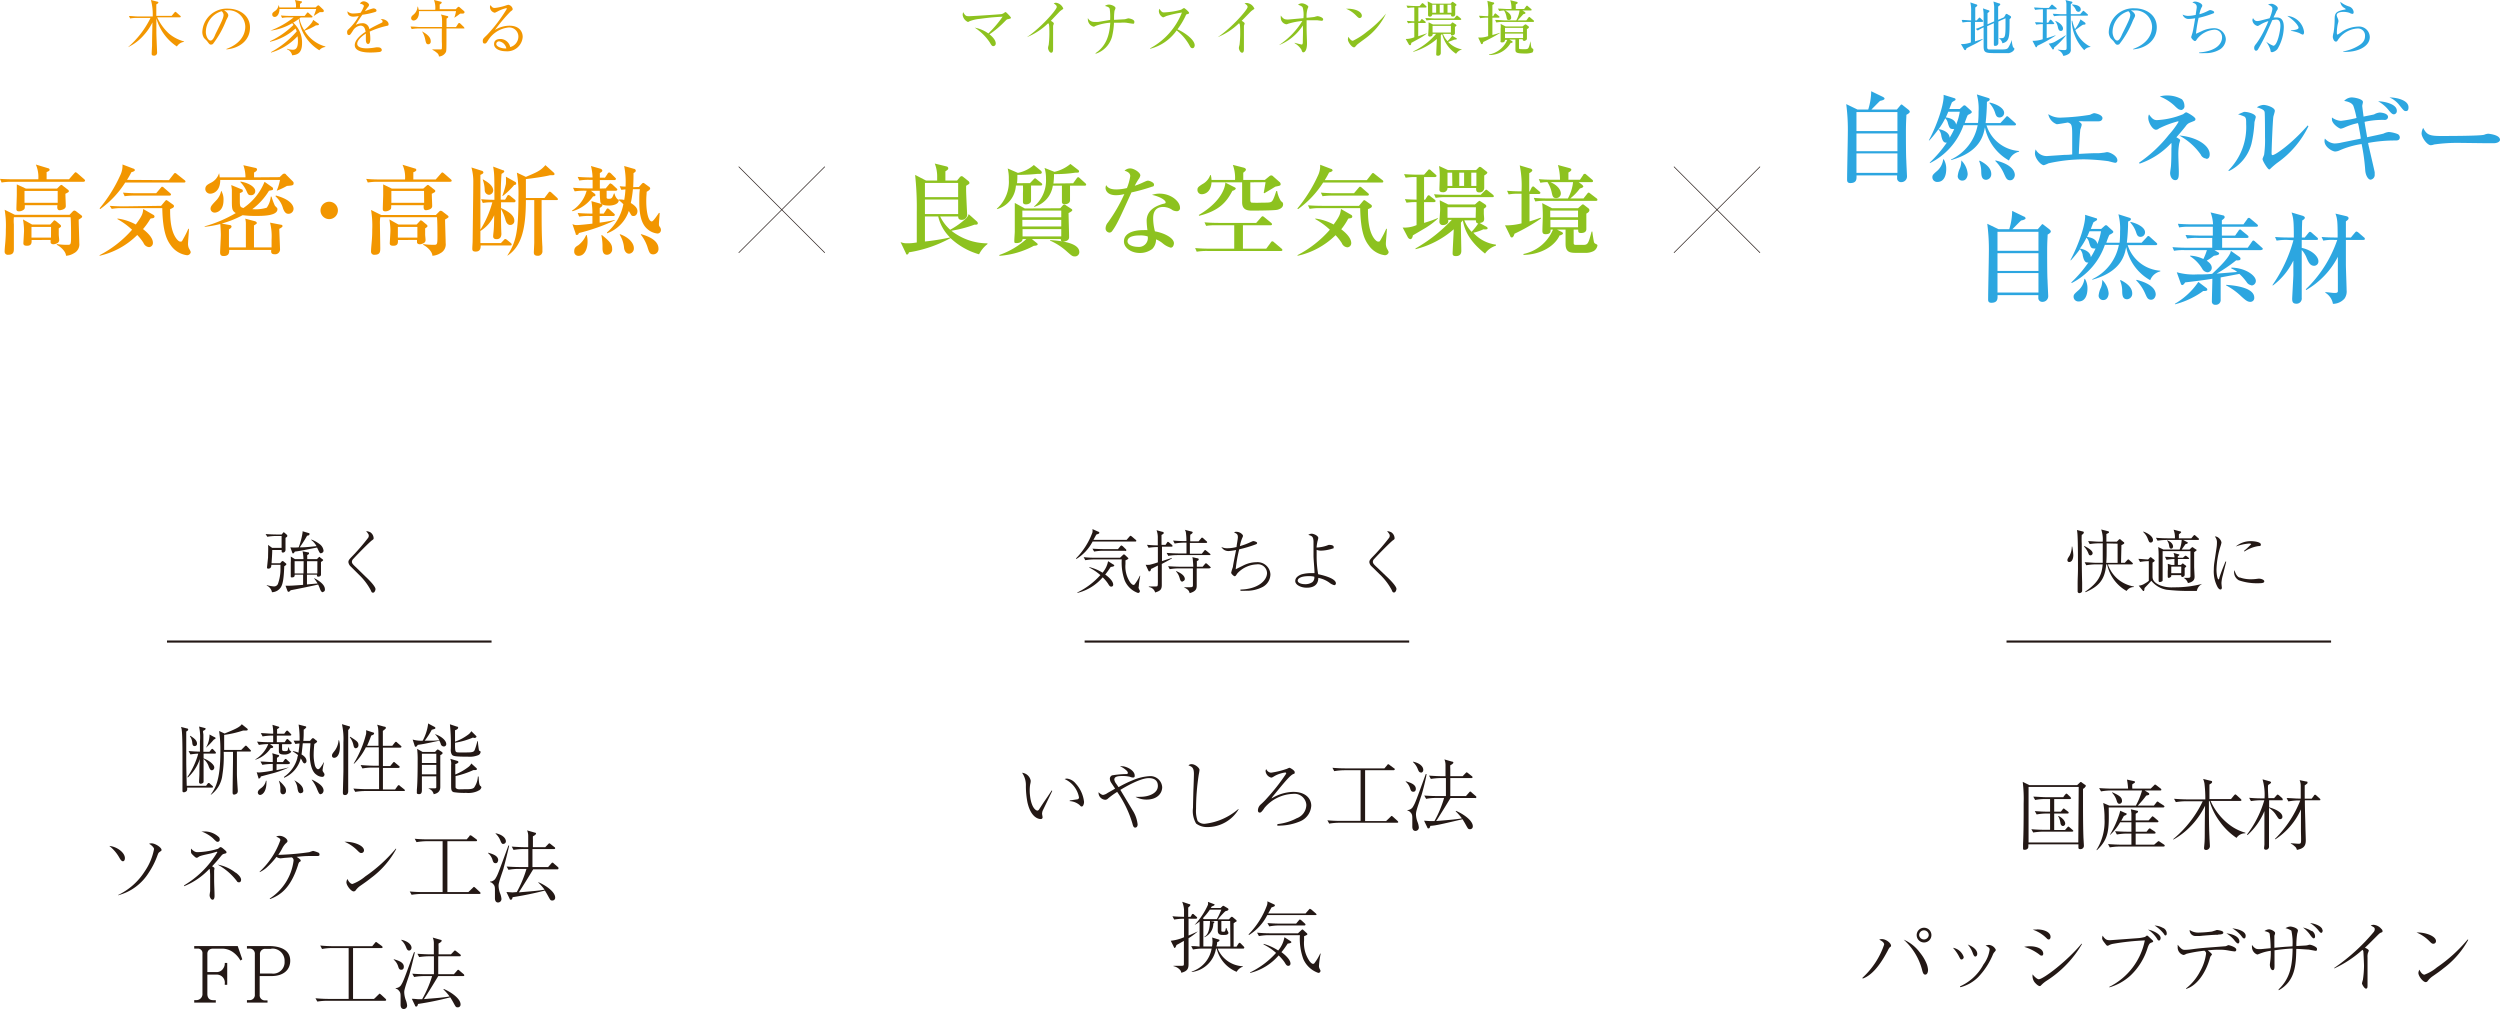 <svg xmlns="http://www.w3.org/2000/svg" viewBox="0 0 376.51 151.96"><defs><style>.cls-1,.cls-4{fill:none;stroke:#231815;stroke-miterlimit:10;}.cls-1{stroke-width:0.1px;}.cls-2{fill:#f29600;}.cls-3{fill:#231815;}.cls-4{stroke-width:0.32px;}.cls-5{fill:#8dc21f;}.cls-6{fill:#2ca6e0;}</style></defs><g id="レイヤー_2" data-name="レイヤー 2"><g id="base"><line class="cls-1" x1="111.25" y1="25.1" x2="124.22" y2="38.07"/><line class="cls-1" x1="111.25" y1="38.07" x2="124.22" y2="25.1"/><line class="cls-1" x1="252.1" y1="25.1" x2="265.07" y2="38.07"/><line class="cls-1" x1="252.1" y1="38.07" x2="265.07" y2="25.1"/><path class="cls-2" d="M12.55,27.38H1.85a8.45,8.45,0,0,0-1.61.11L0,26.94C.89,27,2,27,2.12,27H5.77a4.74,4.74,0,0,0-.37-2.22l1.85.56c.07,0,.22.08.22.24s-.3.28-.45.33c0,.25,0,.3,0,1.09h3.37l.76-.87c.15-.16.17-.19.24-.19s.19.1.27.16l1,.87c.07.07.15.13.15.24S12.64,27.38,12.55,27.38Zm-.7,5.7c0,.57.09,3,.09,3.53a1.49,1.49,0,0,1-.79,1.52,2.55,2.55,0,0,1-1.21.39c0-.52-.61-1.24-1.38-1.65v-.11a10.43,10.43,0,0,0,1.67.11c.43,0,.47-.11.47-1.23,0-.55,0-2.43-.07-2.93H2.09a6,6,0,0,0,0,1.1c0,.57,0,3.06,0,3.56s0,1-.85,1a.47.47,0,0,1-.54-.51c0-.5.11-1.31.13-1.81.05-.67.05-1.12.05-1.49A14.07,14.07,0,0,0,.7,31.59l1.54.76h8.23l.5-.52a.37.37,0,0,1,.24-.12.61.61,0,0,1,.3.15l.73.56c.1.08.13.12.13.21S12.33,32.78,11.85,33.08Zm-2-3.91c0,.29.06,1.6.06,1.87,0,.56-.89.62-.94.62-.46,0-.34-.67-.32-.76H3.74c0,.41,0,.52-.12.64a1.16,1.16,0,0,1-.77.29c-.38,0-.38-.23-.38-.38,0-.32.06-1.81.06-2.11s0-1.39,0-1.57l1.36.63H8.59L9,28s.16-.15.22-.15.11,0,.27.15l.78.6a.2.2,0,0,1,.09.18C10.38,28.92,10.33,28.93,9.88,29.17Zm-1,5.21c0,.29,0,.64,0,.95,0,.13.06.66.06.76a.52.52,0,0,1-.26.52,1.48,1.48,0,0,1-.6.18c-.24,0-.43-.12-.43-.31s0-.24,0-.34H4.76c0,.31.08.87-.68.87-.2,0-.56,0-.56-.37,0-.07.1-1.62.1-1.92a10.27,10.27,0,0,0-.16-1.67l1.38.77H7.56L8,33.35c.08-.11.14-.17.19-.17s.19.09.24.12l.64.54a.27.27,0,0,1,.12.21C9.2,34.11,9.2,34.17,8.87,34.38Zm-.16-5.62h-5v1.78h5Zm-1,5.42H4.74v1.6H7.68Z"/><path class="cls-2" d="M25.44,27.13l.7-.89c.1-.14.15-.18.22-.18s.11,0,.29.16l1.13.9a.27.27,0,0,1,.15.22c0,.13-.12.15-.23.15H18.86a14.49,14.49,0,0,1-3.77,4L15,31.38a21.66,21.66,0,0,0,3.12-5,3.38,3.38,0,0,0,.33-1.61l1.62.62c.09,0,.24.11.24.24s-.28.25-.52.3a12.62,12.62,0,0,1-.66,1.16ZM15,38.43a16.71,16.71,0,0,0,4.89-3.83A11.26,11.26,0,0,0,17.69,33l0-.09a8,8,0,0,1,2.76.9c1-1.36,1.06-1.66,1.12-2.33l1.53.88a.29.29,0,0,1,.17.24c0,.23-.24.26-.3.27a1.41,1.41,0,0,0-.31.06,10.93,10.93,0,0,1-1.12,1.57c.32.26,1.49,1.16,1.49,2.07a.62.62,0,0,1-.58.65,1,1,0,0,1-.84-.64,7.51,7.51,0,0,0-.94-1.19A11.71,11.71,0,0,1,15,38.52ZM24.26,31l.58-.69c.06-.06.15-.18.2-.18a1.11,1.11,0,0,1,.19.09l.85.61a.26.26,0,0,1,.12.23c0,.19-.21.28-.58.44,0,1,0,3.27,1,4.51.13.16.34.38.55.38s.21,0,.46-.47a13.62,13.62,0,0,0,.73-1.46h.1c0,.34-.14,1.89-.14,2.17a1.65,1.65,0,0,0,.13.76c.25.45.27.48.27.61s-.2.44-.55.44a3.54,3.54,0,0,1-2.48-1.54c-.59-.8-1.18-2.06-1.25-5.55h-6a7.43,7.43,0,0,0-1.61.11L16.52,31c.69.05,1.45.08,2.14.08Zm-.74-1.9.67-.79c.14-.16.16-.19.22-.19a.47.47,0,0,1,.28.16l.91.79c.09.08.15.12.15.23s-.12.16-.22.16H20.38a10.62,10.62,0,0,0-1.61.09l-.25-.54c.72.06,1.42.09,2.13.09Z"/><path class="cls-2" d="M30.81,34.09a19.53,19.53,0,0,0,4.7-2c-.54-.33-.59-.61-.59-1.77s0-1.29,0-1.7c0-.12-.08-.64-.09-.75l1.52.63c.12,0,.22.09.22.24s0,.15-.45.35c0,.2,0,1,0,1.15,0,.91.07.94.53,1.09a8.68,8.68,0,0,0,3.19-3.95L41,28.2a.27.27,0,0,1,.12.23c0,.18,0,.18-.61.3A9.89,9.89,0,0,1,38,31.5a5.7,5.7,0,0,0,2.17-.22,3.39,3.39,0,0,0,.61-1.67h.11A10.36,10.36,0,0,0,41.41,31c.33.32.37.35.37.52,0,1-2.26,1-3.16,1a15.64,15.64,0,0,1-2.08-.11,15.27,15.27,0,0,1-3.15,1.26l1.18.22c.18,0,.3.1.3.24s-.18.3-.39.41c0,.69,0,1.88,0,2.72h2.55c0-1,0-2.49,0-3.45a3,3,0,0,0-.1-.88l1.44.38c.21.06.3.16.3.27s0,.11-.42.37c0,.67,0,2.82,0,3.31H40.9c0-.37,0-.78,0-1.18a8.36,8.36,0,0,0-.23-2.55l1.6.31c.15,0,.28.08.28.2s-.1.21-.49.43c0,.24.11,2.83.11,3a.74.74,0,0,1-.85.82c-.54,0-.5-.39-.47-.65H34.52c0,.4,0,.92-.85.92-.4,0-.52-.21-.52-.55s.11-2.22.11-2.64-.06-1.48-.09-1.63a15.54,15.54,0,0,1-2.34.42Zm11.3-7.41.42-.4a.46.46,0,0,1,.25-.13c.14,0,.21,0,.34.19l1,1a.33.33,0,0,1,.1.24c0,.34-.16.36-1,.42a11.51,11.51,0,0,1-1.55.73l0,0a7.87,7.87,0,0,0,.5-1.63h-9c0,1.84-1.19,2.07-1.47,2.07a.73.73,0,0,1-.78-.68c0-.52.31-.69.91-1a2.4,2.4,0,0,0,1.16-1.39H33a4.67,4.67,0,0,1,.09.61h3.88a5.46,5.46,0,0,0-.32-1.83l1.78.4c.09,0,.28.06.28.26s-.31.38-.45.44v.73Zm-8.77,2.08a2.57,2.57,0,0,1,.32,1.4c0,1.68-1.09,1.86-1.31,1.86a.61.61,0,0,1-.64-.55c0-.39.17-.57.92-1.36a2.82,2.82,0,0,0,.67-1.35Zm2.88-1.42c1.52.27,2.22.95,2.22,1.42a.6.6,0,0,1-.61.64c-.43,0-.48-.12-.73-.69a4.83,4.83,0,0,0-.91-1.3Zm5.32,2.1c2.43.66,2.67,1.67,2.67,2a.76.76,0,0,1-.76.76c-.31,0-.58-.14-.83-.83a3.67,3.67,0,0,0-1.12-1.79Z"/><path class="cls-2" d="M49.58,33a1.31,1.31,0,1,1,0-2.62,1.31,1.31,0,1,1,0,2.62Z"/><path class="cls-2" d="M67.73,27.38H57a8.45,8.45,0,0,0-1.61.11l-.24-.55c.89.09,2,.09,2.11.09H61a4.59,4.59,0,0,0-.38-2.22l1.85.56c.08,0,.23.08.23.24s-.3.28-.45.33c0,.25,0,.3,0,1.09h3.37l.76-.87c.15-.16.16-.19.24-.19s.19.1.27.16l1,.87a.33.33,0,0,1,.14.24C68,27.37,67.82,27.38,67.73,27.38Zm-.7,5.7c0,.57.09,3,.09,3.53a1.49,1.49,0,0,1-.79,1.52,2.58,2.58,0,0,1-1.21.39c0-.52-.61-1.24-1.38-1.65v-.11a10.37,10.37,0,0,0,1.66.11c.44,0,.48-.11.48-1.23,0-.55,0-2.43-.07-2.93H57.27a6,6,0,0,0-.05,1.1c0,.57.05,3.06.05,3.56s0,1-.85,1a.47.47,0,0,1-.54-.51c0-.5.1-1.31.13-1.81.05-.67.05-1.12.05-1.49a14.07,14.07,0,0,0-.18-2.94l1.53.76h8.23l.51-.52a.33.33,0,0,1,.24-.12.61.61,0,0,1,.3.15l.73.56c.1.08.13.12.13.21S67.51,32.78,67,33.08Zm-2-3.91c0,.29.06,1.6.06,1.87,0,.56-.89.62-.94.62-.46,0-.34-.67-.33-.76H58.92c0,.41,0,.52-.12.64a1.18,1.18,0,0,1-.77.29c-.38,0-.38-.23-.38-.38,0-.32.06-1.81.06-2.11s0-1.39,0-1.57L59,28.4h4.75L64.2,28s.16-.15.22-.15.11,0,.27.15l.77.6a.18.18,0,0,1,.09.18C65.55,28.92,65.51,28.93,65.06,29.17Zm-1,5.21c0,.29,0,.64,0,.95,0,.13.06.66.06.76a.51.51,0,0,1-.27.52,1.4,1.4,0,0,1-.59.18c-.24,0-.43-.12-.43-.31s0-.24,0-.34H59.93c0,.31.09.87-.67.87-.21,0-.56,0-.56-.37,0-.07.1-1.62.1-1.92a10.27,10.27,0,0,0-.16-1.67l1.38.77h2.72l.44-.47c.09-.11.15-.17.2-.17s.19.09.24.12l.64.54a.27.27,0,0,1,.12.21C64.38,34.11,64.38,34.17,64.05,34.38Zm-.17-5.62H58.94v1.78h4.94Zm-1,5.42H59.92v1.6h2.94Z"/><path class="cls-2" d="M77.46,30.46h-2c0,.13,0,.76,0,.87.67.32,2,.94,2,1.9a.6.6,0,0,1-.6.65c-.52,0-.68-.58-.74-.79a6.46,6.46,0,0,0-.67-1.61c0,3.09.06,3.57.06,3.72s0,.82-.72.82c-.46,0-.52-.26-.52-.44s.06-.65.07-.76c.05-.55.05-.61.09-2.4a5.44,5.44,0,0,1-2.08,2.37c0,.3,0,1.57,0,1.82h3.09l.42-.44c.13-.14.17-.18.23-.18a.73.73,0,0,1,.3.16l.52.43a.32.32,0,0,1,.15.24c0,.14-.12.15-.22.15H72.39c0,.31,0,.92-.75.92-.42,0-.51-.16-.51-.44s.05-.94.05-1.11c.07-5.38.1-8.39.1-8.94A7.84,7.84,0,0,0,71,25.22l1.59.51a.28.28,0,0,1,.21.24c0,.15-.13.22-.45.37,0,.84,0,4.5,0,5.25,0,.18,0,2.52,0,3a15.17,15.17,0,0,0,1.8-4.12,7.36,7.36,0,0,0-1.44.1L72.46,30c.67.06,1.36.09,2,.09,0-3.54,0-3.92-.19-5l1.47.55c.12,0,.2.07.2.18s-.14.21-.41.37c-.07,1-.12,2.12-.12,3.88h.66l.3-.51c0-.06.13-.19.22-.19a.65.65,0,0,1,.31.18l.6.49c.07.06.15.13.15.22S77.55,30.46,77.46,30.46Zm-3.82-1.12a.7.7,0,0,1-.64-.7,5,5,0,0,0-.3-1.6V27c.52.29,1.58.87,1.58,1.7A.68.68,0,0,1,73.64,29.34Zm3.8-1.48a10.37,10.37,0,0,1-1.73,1.66h-.06a13.9,13.9,0,0,0,.54-1.81,7.93,7.93,0,0,0,0-1.1l1.42.79a.22.22,0,0,1,.12.19C77.77,27.68,77.71,27.86,77.44,27.86Zm6.37,2.27H81.57c0,3.72,0,5.1.12,7.09,0,.39,0,.44,0,.55a.67.67,0,0,1-.73.75c-.56,0-.56-.36-.56-.51s.06-1.25.06-1.49V30.13H79.2c0,4.57-.75,7-2.73,8.35l-.06,0c1.27-2,1.67-3.38,1.67-8.79A19.16,19.16,0,0,0,77.84,26l1.36.64c1.65-.7,2.22-.93,2.94-1.77L83.4,26a.29.29,0,0,1,.11.21c0,.18-.15.18-.51.18a1.05,1.05,0,0,0-.37.05c-.88.2-2.57.44-3.43.53v2.85H82l.57-.76c.12-.16.16-.19.22-.19s.12,0,.32.19l.77.71s.15.14.15.24S83.9,30.13,83.81,30.13Z"/><path class="cls-2" d="M91.22,28.37l.48-.57c.13-.15.16-.18.22-.18s.27.14.29.15l.61.57c.1.09.15.13.15.22s-.14.17-.24.17H91.36v1c0,.15.07.21.34.21.42,0,.52-.13.76-.8h.09A1.67,1.67,0,0,0,93,30c.17.09.18.09.18.2,0,.53-.83.76-1.43.76-1,0-1.22-.2-1.34-.54a16,16,0,0,1-.08-1.68H89l.52.4c.07.06.16.12.16.25s-.19.2-.36.18a5.59,5.59,0,0,1-3.1,2.24l-.09-.08a5.16,5.16,0,0,0,2.22-3,9.55,9.55,0,0,0-1.8.09l-.25-.54c.91.07,2,.09,2.13.09h.82V27.09h-.39a7.9,7.9,0,0,0-1.61.1L87,26.64c.85.07,1.81.09,2.24.09A7.71,7.71,0,0,0,89,25l1.4.4c.22.06.31.2.31.32s-.27.29-.37.34v.7h.77l.4-.6c0-.07.15-.19.24-.19a.61.61,0,0,1,.27.16l.6.6c.12.12.15.15.15.22s-.12.17-.23.17H90.34v1.28Zm-2.38,4.16a7.9,7.9,0,0,0-1.61.1L87,32.08c.85.07,1.82.09,2.22.09a11.1,11.1,0,0,0-.15-1.88l1.48.42a.27.27,0,0,1,.17.19c0,.11,0,.14-.4.43v.84h.6l.39-.58c0-.08.13-.2.22-.2s.24.14.27.17l.65.58c.09.09.15.13.15.22s-.12.17-.22.17H90.31v1a22.86,22.86,0,0,0,2.28-.4v.06a29.21,29.21,0,0,1-5.42,1.91c0,.13-.11.28-.3.28s-.14-.07-.18-.21l-.48-1.42a1.38,1.38,0,0,0,.67.15c.42,0,1.85-.16,2.34-.22V32.53Zm-.48,2.86a3.49,3.49,0,0,1,.13,1c0,1-.4,2.14-1.34,2.14a.62.62,0,0,1-.67-.68c0-.53.22-.68.63-.93a3.8,3.8,0,0,0,1.16-1.51Zm2.28,0c1.25,1,1.55,1.43,1.55,2.07a.8.8,0,0,1-.77.91c-.68,0-.68-.7-.68-1.09a8.11,8.11,0,0,0-.17-1.83Zm5.58-7.23.47-.51c.08-.07.11-.1.2-.1s.15.06.35.21l.51.37a.33.33,0,0,1,.17.27c0,.09-.12.27-.53.48,0,.29-.06.71-.06,1.38,0,1.79.35,3.09.84,3.09.21,0,.82-.93,1.06-1.28l.12,0c0,.26-.11,1.32-.11,1.63s0,.27.21.59a.76.76,0,0,1,.09.35.52.52,0,0,1-.52.53,2.68,2.68,0,0,1-1.54-.69c-1.07-.92-1.2-2.71-1.2-4.13,0-.74,0-1.27.09-1.86H95.32A16.35,16.35,0,0,1,95,30.57c.83.51,1,.9,1,1.24s-.2.72-.57.72-.31-.08-.73-.76a5.36,5.36,0,0,1-3.28,3.37V35a7.42,7.42,0,0,0,2.46-4.25,6.57,6.57,0,0,0-.69-.61v-.1a3,3,0,0,1,.82.07,12,12,0,0,0,.18-1.59l-.62.07-.24-.55a6.47,6.47,0,0,0,.88.06A12.22,12.22,0,0,0,94,25l1.45.42c.1,0,.3.1.3.28s-.14.24-.34.37c0,.41,0,1-.05,2.12Zm-2.87,7.1c1.48.53,2.11,1.44,2.11,2.1a.78.78,0,0,1-.72.85c-.22,0-.63-.14-.75-.84a4.59,4.59,0,0,0-.64-2Zm3.19,0c.76.22,2.63.8,2.63,2.19a.8.8,0,0,1-.79.86c-.49,0-.6-.3-.81-.91a6.06,6.06,0,0,0-1.06-2.07Z"/><path class="cls-2" d="M23.67,2.61a7.79,7.79,0,0,0,1.8,2.47,6,6,0,0,0,2.25,1.16V6.3A1.54,1.54,0,0,0,26.64,7a7.48,7.48,0,0,1-3.09-4.25V4.89c0,.48.11,2.91.11,3a.44.44,0,0,1-.48.49c-.34,0-.34-.19-.34-.31s.05-1,.06-1.17c0-.57,0-.87.06-3.53a8,8,0,0,1-1.23,1.84,7.33,7.33,0,0,1-2.46,1.9l0,0a13.89,13.89,0,0,0,3.4-4.41h-2a5.59,5.59,0,0,0-1.07.08l-.18-.37c.46,0,.93.07,1.4.07H23A8.52,8.52,0,0,0,22.73,0l1,.26s.12,0,.12.11-.1.17-.31.29c0,.25,0,1.46,0,1.73h2.31l.42-.5s.09-.11.14-.11a.3.3,0,0,1,.17.1l.55.49c.05,0,.09.07.09.14s-.09.1-.14.1Z"/><path class="cls-2" d="M34.1,7.44V7.37C36,6.68,36.94,5.4,36.94,4a2.52,2.52,0,0,0-2.82-2.44.8.8,0,0,0-.37,0c.49.27.63.6.63.73s0,.16-.31.75a14.3,14.3,0,0,1-2,3.58.53.53,0,0,1-.29.1c-.21,0-.29-.12-.57-.5-.06-.09-.42-.42-.49-.51a1.66,1.66,0,0,1-.25-.92A3.68,3.68,0,0,1,34.29,1.3c1.76,0,3.36,1,3.36,2.85S36.17,7.26,34.1,7.44Zm-.72-5.75A3.3,3.3,0,0,0,31,4.81c0,.62.35,1.3.71,1.3s.6-.64.75-1c.91-1.83,1.21-2.42,1.21-2.89A.79.79,0,0,0,33.38,1.69Z"/><path class="cls-2" d="M48.09,7.57A6.56,6.56,0,0,1,45,2.86c-.26.18-.5.35-.85.55A4,4,0,0,1,45.49,6.5C45.49,8,44.8,8.25,44,8.33a1.23,1.23,0,0,0-.78-.91l0-.08a2.93,2.93,0,0,0,.87.15c.37,0,.78-.13.78-1.29a3.92,3.92,0,0,0-.06-.74,8.83,8.83,0,0,1-4,2.46V7.85a13.8,13.8,0,0,0,3.88-3.13,3,3,0,0,0-.19-.43,8.33,8.33,0,0,1-3.84,2V6.21a12.53,12.53,0,0,0,3.54-2.46c-.1-.15-.14-.18-.19-.26a8.36,8.36,0,0,1-3.3,1.13v0a13.19,13.19,0,0,0,3.52-2h-.69a5.6,5.6,0,0,0-1.06.08l-.18-.37c.56.05,1.12.07,1.39.07h2.19L46.2,2c0-.06.09-.12.15-.12s.11.06.16.1l.46.41c.07,0,.09.08.09.14s-.07.1-.13.1H45.28a1.57,1.57,0,0,1-.19.15,5.26,5.26,0,0,0,.72,1.76c.55-.45,1.24-1.06,1.35-1.55l.73.52c.06,0,.14.11.14.18s-.05.12-.45.13a9,9,0,0,1-1.71.8A5.25,5.25,0,0,0,49,7v.08A1.34,1.34,0,0,0,48.09,7.57Zm.41-5.74-.34,0c-.46.28-.51.31-.83.53l-.07,0a7.19,7.19,0,0,0,.36-1H42.09c0,.61-.28,1.19-.72,1.19A.35.35,0,0,1,41,2.18c0-.24.12-.31.42-.53a1.2,1.2,0,0,0,.52-.84H42a2.6,2.6,0,0,1,.07.31h2.5A2.27,2.27,0,0,0,44.41,0l.87.18c.08,0,.19,0,.19.12s-.11.16-.29.29c0,.08,0,.45,0,.52h2.35L47.77.9c.06-.05.12-.1.16-.1a.38.38,0,0,1,.19.11l.55.52a.33.33,0,0,1,.1.23C48.77,1.83,48.53,1.83,48.5,1.83Z"/><path class="cls-2" d="M58.23,3.9a12.76,12.76,0,0,0-2.55.86,6.92,6.92,0,0,1,.09,1.07c0,.19,0,.79-.33.79S55.1,6.1,55.1,6V5.06c-.61.38-1.3,1-1.3,1.53,0,.69,1.19.69,1.45.69a8.69,8.69,0,0,0,1.39-.15,1.69,1.69,0,0,1,.32,0c.39,0,.54.24.54.4s-.16.26-.28.29a11.2,11.2,0,0,1-1.39.09c-.5,0-2.4,0-2.4-1.12,0-.86,1.11-1.68,1.63-2-.08-.48-.21-.93-.78-.93a1.54,1.54,0,0,0-1.14.78c-.4.63-.44.64-.6.64s-.26-.15-.26-.37a.53.53,0,0,1,.2-.5,7.76,7.76,0,0,0,1.55-2,4.38,4.38,0,0,1-.8.1c-.62,0-.92-.34-.9-.81a1.19,1.19,0,0,0,.93.33,6.6,6.6,0,0,0,1.05-.11,4.59,4.59,0,0,0,.5-1c0-.13-.2-.32-.61-.37A.68.68,0,0,1,54.75.2c.45,0,.83.34.83.53a.51.51,0,0,1-.15.31,6,6,0,0,0-.47.64,11,11,0,0,1,1.26-.42c.22,0,.48.13.48.31s-.1.19-.19.23a10.94,10.94,0,0,1-1.93.42,17.3,17.3,0,0,0-1,1.53,2,2,0,0,1,.93-.25,1,1,0,0,1,1.11.89c.61-.37,1.5-.79,1.77-.92s.22-.15.22-.26-.07-.18-.28-.33a.5.5,0,0,1,.19,0c.33,0,1,.26,1,.77C58.54,3.83,58.42,3.87,58.23,3.9Z"/><path class="cls-2" d="M69.83,4.29H67.24c0,3,0,3.29-.07,3.51a1.24,1.24,0,0,1-1.06.71.77.77,0,0,0-.33-.57,3.11,3.11,0,0,0-.66-.44V7.44c.19,0,.55,0,1.15,0,.19,0,.22,0,.27-.08a7.39,7.39,0,0,0,0-1.09c0-.14,0-.76,0-1.14V4.29h-3.5A5.44,5.44,0,0,0,62,4.38L61.83,4c.57,0,1.13.07,1.4.07h3.35c0-1.37,0-1.52-.18-1.89l.93.23c.12,0,.18.07.18.15s-.15.18-.26.24V4.08h1.42L69,3.57c.06-.07.09-.11.15-.11a.29.29,0,0,1,.19.11l.5.48a.26.26,0,0,1,.09.16C70,4.27,69.92,4.29,69.83,4.29Zm-.07-2.24c-.06,0-.36,0-.42,0s-.17.11-.49.34l-.43.29,0,0a6.32,6.32,0,0,0,.26-1H63.09c.07.94-.4,1.41-.79,1.41a.36.36,0,0,1-.38-.35c0-.25.16-.38.38-.56A1.67,1.67,0,0,0,62.88,1h.06a3.68,3.68,0,0,1,.12.48h2.49A3.39,3.39,0,0,0,65.36,0l1,.25c.1,0,.16.06.16.14s-.11.18-.3.29c0,0,0,.51,0,.71h2.42l.24-.25c.08-.08.14-.12.19-.12a.35.35,0,0,1,.19.11l.6.52a.25.25,0,0,1,.1.21C69.93,2,69.84,2,69.76,2.05ZM64.51,6.67c-.31,0-.36-.21-.48-.77a3.44,3.44,0,0,0-.48-1.18l0,0c.39.22,1.32.72,1.32,1.47C64.91,6.5,64.69,6.67,64.51,6.67Z"/><path class="cls-2" d="M76.18,7.72c-.88,0-1.77-.36-1.77-1.07s.62-.78,1-.78a1.53,1.53,0,0,1,1.43,1.22,1.65,1.65,0,0,0,1.23-1.6,1.37,1.37,0,0,0-1.48-1.35,4.13,4.13,0,0,0-3.07,1.92c-.23.37-.31.5-.5.5s-.31-.06-.31-.38.07-.37.62-.9a22.71,22.71,0,0,0,3-3.95.09.09,0,0,0-.1-.1,5.14,5.14,0,0,0-1.3.5l-.4.19a.89.89,0,0,1-.74-.85.44.44,0,0,1,.1-.3c.21.35.37.43.63.43A8,8,0,0,0,76.14.84a3.71,3.71,0,0,1,.41-.12.8.8,0,0,1,.66.62c0,.15,0,.16-.33.4a26.37,26.37,0,0,0-2.34,2.77,4.26,4.26,0,0,1,2.18-.64c1.46,0,2,.87,2,1.7A2.33,2.33,0,0,1,76.18,7.72Zm-1-1.49a.41.41,0,0,0-.44.38c0,.47.94.68,1.2.68a1.07,1.07,0,0,0,.32,0A1.34,1.34,0,0,0,75.19,6.23Z"/><path class="cls-3" d="M32,118.62H28.19c0,.09,0,.22,0,.29,0,.27-.32.41-.5.41a.19.19,0,0,1-.21-.21c0-.08,0-.41,0-.48,0-.31,0-.63,0-.94s0-1.78,0-2.12V113.8c0-.44,0-3.14-.11-3.84,0-.19-.08-.36-.1-.48l.89.23c.1,0,.18.06.18.17s-.09.18-.29.29c0,.69,0,4.19,0,4.35,0,1.06.05,2.76.07,3.82h2.92l.2-.28c.06-.08.11-.14.18-.14s.11,0,.22.13l.31.27c.11.08.12.11.12.18S32,118.62,32,118.62Zm.41-5.12H30.66c0,.19,0,.25,0,.72.77.26,1.61.91,1.61,1.36a.41.41,0,0,1-.35.43c-.23,0-.34-.23-.47-.54a2.46,2.46,0,0,0-.79-1.16c0,.42,0,2.28,0,2.68,0,.11,0,.61,0,.72a.25.25,0,0,1-.13.23.67.67,0,0,1-.31.1.25.25,0,0,1-.24-.28c0-.2.05-1,.05-1.21,0-1.12,0-1.23.07-2.24a6.76,6.76,0,0,1-1.81,2.79l-.07-.08a11.75,11.75,0,0,0,1.64-3.52,9.42,9.42,0,0,0-1.18.12l-.28-.5c.32,0,.83.07,1.71.08,0-.29,0-1.15,0-1.51a7.48,7.48,0,0,0-.13-2.27l.86.22c.08,0,.13.06.13.14s-.22.23-.34.27,0,.38,0,.62c0,.41,0,2.18,0,2.55h.91l.24-.3c.07-.08.12-.14.19-.14s.15.09.22.17l.22.24c.06.07.11.12.11.19S32.44,113.5,32.37,113.5Zm-3.11-1.14c-.3,0-.33-.31-.35-.58a1.85,1.85,0,0,0-.35-.9l.07-.07c.59.4,1,.69,1,1.2A.35.35,0,0,1,29.26,112.36Zm2.93-1A11.53,11.53,0,0,1,31,112.62l0,0a3.89,3.89,0,0,0,.56-2l.74.4c.1,0,.16.09.16.17S32.35,111.34,32.19,111.37Zm5.37,1.82H35.68s0,3.07,0,3.33c0,.63.09,1.87.13,2.53a.66.66,0,0,1-.09.42.74.74,0,0,1-.47.21c-.22,0-.22-.23-.22-.34,0-.72.06-4.25.06-5,0-.32,0-.79,0-1.1h-1.4a17.47,17.47,0,0,1-.2,3.48,4.27,4.27,0,0,1-1.74,3l0-.06c.66-.91,1.44-2.1,1.44-6.46a19.71,19.71,0,0,0-.19-3.1l.82.38c1.4-.57,2.27-.92,2.59-1.4l.8.64a.21.21,0,0,1,.1.18c0,.09-.1.13-.26.13l-.43,0a16,16,0,0,1-2.86.66s0,1.82,0,2.26h2.57l.5-.5c.07-.07.12-.14.2-.14s.12.06.21.15l.45.47c.07.07.11.12.11.19S37.63,113.19,37.56,113.19Z"/><path class="cls-3" d="M43.74,112.08H42.48v.55c0,.42,0,.49.46.49s.35-.06.5-.56h.07c.08.38.09.41.16.47s.19.14.19.19-.35.42-1,.42c-.86,0-.86-.26-.86-.58s0-.74,0-1H40.66l.41.3a.16.16,0,0,1,.07.15c0,.11-.17.16-.36.15a4.42,4.42,0,0,1-2.32,1.76l0-.06a4.67,4.67,0,0,0,1.94-2.3,9.24,9.24,0,0,0-1.41.13l-.28-.5c.65.06,1.29.09,2,.09h.43v-1a9.29,9.29,0,0,0-1.59.13l-.27-.5c.54,0,1.31.09,1.86.09a6,6,0,0,0-.11-1.34l.89.27c.07,0,.14.06.14.11s-.09.14-.33.27v.69h1.08l.24-.33c.06-.07.12-.14.19-.14s.13.06.2.13l.31.32c.07.07.12.1.12.18s-.09.12-.18.12h-2v1h1.18l.22-.32c.06-.09.1-.16.17-.16a.35.35,0,0,1,.21.13l.36.33c.08.07.12.1.12.17S43.79,112.08,43.74,112.08Zm-.3,3H41.65c0,.15,0,.78,0,.91,1.14-.23,1.53-.34,1.87-.42v0a15,15,0,0,1-2.87,1l-1.37.37c0,.07-.1.3-.26.3s-.09,0-.11-.12l-.25-.83a1,1,0,0,0,.36.05,16.41,16.41,0,0,0,2.06-.29c0-.47,0-.5,0-1a9.35,9.35,0,0,0-1.57.14l-.28-.5c.6,0,1,.07,1.85.08,0-.28,0-.78,0-.86a2.7,2.7,0,0,0-.08-.47l.82.24c.14,0,.22.07.22.16s-.24.24-.33.29c0,.22,0,.44,0,.64h.9l.22-.32c.07-.09.11-.15.17-.15s.11,0,.21.13l.35.32c.08.07.11.1.11.18S43.52,115.06,43.44,115.06Zm-4.23,4.65a.37.37,0,0,1-.38-.38c0-.3.3-.52.53-.69a1.73,1.73,0,0,0,.69-1.08h.08C40.18,119.37,39.43,119.71,39.21,119.71Zm3.46-.1c-.44,0-.45-.42-.45-.56a3.2,3.2,0,0,0-.21-1.42l0-.07a4.21,4.21,0,0,1,.81.83,1,1,0,0,1,.25.66C43.1,119.19,43,119.61,42.67,119.61ZM48.52,117a1.54,1.54,0,0,1-.87-.33c-.64-.42-1-1.59-1-3.14,0-.26.1-1.36.11-1.59H45.6c-.1,1-.15,1.45-.19,1.68.15.09.75.43.75,1a.35.35,0,0,1-.27.35c-.18,0-.28-.2-.32-.26a2.43,2.43,0,0,0-.28-.49,4.33,4.33,0,0,1-2.51,2.92V117a5,5,0,0,0,2-2.83c0-.14.07-.3.11-.45a5.39,5.39,0,0,0-.78-.53v-.08a4.68,4.68,0,0,1,.85.25c0-.23.09-.58.15-1.39a3.47,3.47,0,0,0-.62.08l-.27-.5.9,0a14.17,14.17,0,0,0-.15-2.43l1,.26c.13,0,.15.09.15.15s-.25.3-.38.36c0,.46,0,1.22-.06,1.69h1l.28-.32a.25.25,0,0,1,.17-.09.34.34,0,0,1,.19.09l.3.25c.06,0,.14.11.14.18s-.21.24-.42.35a15.33,15.33,0,0,0-.1,1.55,6.39,6.39,0,0,0,.21,1.76c.14.34.32.5.46.5s.27-.15.44-.38.34-.53.39-.64l.06,0a8.22,8.22,0,0,0-.22,1.15c0,.14.05.2.18.4a.47.47,0,0,1,.11.27C48.84,117,48.56,117,48.52,117Zm-3.19,2.47c-.39,0-.45-.31-.53-.76a2.38,2.38,0,0,0-.48-1.2l0,0c.54.31,1.34.82,1.34,1.49C45.71,119,45.71,119.44,45.33,119.44Zm3,.15c-.24,0-.3-.13-.55-.7a5.38,5.38,0,0,0-.82-1.46l0-.06c1,.49,1.77,1,1.77,1.68C48.71,119.33,48.55,119.59,48.29,119.59Z"/><path class="cls-3" d="M50.32,114.13a.31.31,0,0,1-.32-.33c0-.2.08-.32.3-.6a3,3,0,0,0,.69-1.72h.07a3.05,3.05,0,0,1,.13.94C51.19,113.78,50.68,114.13,50.32,114.13Zm2.12-4.19c0,.26,0,6.66,0,8.67,0,.07,0,.52,0,.56s0,.57-.48.57c-.31,0-.32-.2-.32-.42s.08-2.89.08-3.26,0-3.93,0-4.26a10.53,10.53,0,0,0-.22-2.74l1,.3c.15,0,.21.07.21.17S52.55,109.85,52.44,109.94Zm1.15,2.75c-.24,0-.3-.22-.37-.5a2.72,2.72,0,0,0-.54-1.15l.07-.08c1,.64,1.23.78,1.23,1.25A.44.44,0,0,1,53.59,112.69Zm7.22,6.44H55a9.7,9.7,0,0,0-1.5.13l-.28-.5c.88.07,1.73.09,1.94.09h1.93V115.6h-1a8.89,8.89,0,0,0-1.51.13l-.27-.51c.88.07,1.72.1,1.94.1h.8c0-1,0-1.07,0-1.86,0-.3,0-.78,0-.91H55.1A9.41,9.41,0,0,1,53.35,115l-.09,0a16,16,0,0,0,1.88-4.48,3.36,3.36,0,0,0,0-.55l1,.33c.11,0,.2.07.2.19s-.21.21-.43.29c-.14.38-.32.85-.63,1.54H57c0-2.45,0-2.73-.21-3.18l1.09.3c.15,0,.23.07.23.17s0,.12-.45.47c0,.22,0,.34,0,.49v1.75h1.42l.36-.46c.08-.1.12-.14.18-.14s.1,0,.21.13l.52.45c.08.07.12.13.12.17s-.11.13-.18.13H57.67v2.77h1.1l.38-.46c.1-.13.11-.14.17-.14s.1,0,.21.12l.54.45c.06,0,.12.1.12.18s-.1.13-.18.13H57.67c0,.51,0,2.79,0,3.25H59.5l.36-.5c.07-.09.1-.15.17-.15s.12,0,.21.12l.64.51a.25.25,0,0,1,.1.18C61,119.11,60.89,119.13,60.81,119.13Z"/><path class="cls-3" d="M66.81,112.42a.48.48,0,0,1-.43-.38,2.64,2.64,0,0,0-.21-.49c-2.21.47-2.44.52-3.25.63-.11.16-.2.29-.31.29s-.15-.11-.17-.19l-.29-.9a4.62,4.62,0,0,0,1.51.17,7.31,7.31,0,0,0,.8-2.4.81.81,0,0,0,0-.2l1,.53a.19.19,0,0,1,.11.16c0,.12-.06.13-.55.27a10.93,10.93,0,0,1-1.06,1.64c.21,0,.47,0,.63,0,.71,0,.8,0,1.58-.06a3.29,3.29,0,0,0-.68-.93v0c.76.22,1.72.86,1.72,1.52A.36.36,0,0,1,66.81,112.42Zm-.5,1.31v.1c0,2.54,0,2.82,0,4.71,0,.56-.31.94-1,1.07a.75.75,0,0,0-.12-.31c-.13-.25-.27-.35-.68-.57v0l.9,0c.09,0,.27,0,.29-.11s0-1.47,0-1.7H63.54c0,.3,0,1.71,0,2s0,.68-.42.68-.34-.2-.34-.31,0-.1,0-.34c.11-1.14.12-3.18.12-4.37a13.26,13.26,0,0,0-.08-1.8l.81.46h1.89l.25-.27c.1-.09.1-.09.15-.09s.06,0,.2.09l.43.28a.21.21,0,0,1,.1.14C66.7,113.54,66.43,113.67,66.31,113.73Zm-.6-.21H63.54v1.39h2.17Zm0,1.67H63.54v1.43h2.17ZM72,113.74a3.42,3.42,0,0,1-1.52.22c-2.25,0-2.33-.11-2.49-.44a1.46,1.46,0,0,1-.09-.74,30.5,30.5,0,0,0-.14-3.7l1.05.35c.11,0,.19.07.19.15,0,.23-.37.37-.47.39,0,.28,0,1.48,0,1.73a7.47,7.47,0,0,0,2.11-1.16,2.28,2.28,0,0,0,.35-.42l.68.68c.07.07.09.1.09.16s-.15.18-.28.18a1,1,0,0,1-.25-.06,11.5,11.5,0,0,1-2.7.78c0,1.38,0,1.45.57,1.46l1.16,0c.91,0,1.11-.08,1.24-.39a10.45,10.45,0,0,0,.39-1.3h.08c0,.22.12,1.19.16,1.32s0,.09.17.16a.17.17,0,0,1,.08.16A.58.58,0,0,1,72,113.74Zm0,5.37a3.44,3.44,0,0,1-1.8.3,10.12,10.12,0,0,1-1.88-.11c-.38-.14-.38-.4-.38-1.25v-2.84a1.73,1.73,0,0,0-.13-.93l1.08.32s.15.05.15.18-.33.27-.47.29c0,.25,0,1.34,0,1.57a8.57,8.57,0,0,0,2-1.15,1.41,1.41,0,0,0,.41-.51l.77.7a.16.16,0,0,1,.07.14.15.15,0,0,1-.16.15,1.54,1.54,0,0,1-.35,0,13.7,13.7,0,0,1-2.7.91c0,.26,0,1.5,0,1.67s.22.28.38.31.71,0,1,0c.72,0,1.18,0,1.42-.26a3.19,3.19,0,0,0,.56-1.65h.11c.07,1.28.14,1.33.36,1.49,0,0,.06.1.06.14A.71.71,0,0,1,71.9,119.11Z"/><path class="cls-3" d="M18.81,129.24c0,.31-.14.47-.3.47s-.33-.17-.53-.53a6,6,0,0,0-1.52-1.78C17.62,127.51,18.81,128.4,18.81,129.24Zm-1,5.54a9.68,9.68,0,0,0,4-3.57,8.8,8.8,0,0,0,1.39-3.34c0-.24-.43-.63-.75-.79a.83.83,0,0,1,.38-.07c.53,0,1.5.61,1.5,1,0,.09,0,.1-.25.27s-.24.24-.38.58a11.8,11.8,0,0,1-1.28,2.54,7.76,7.76,0,0,1-4.65,3.44Z"/><path class="cls-3" d="M27.74,133.33a14.39,14.39,0,0,0,5-5s-.05-.06-.07-.06-.71.21-.84.24c-.47.12-1.21.25-1.67.41-.08,0-.4.24-.47.26h-.08c-.08,0-.14,0-.56-.41-.26-.25-.28-.31-.28-.53a2.39,2.39,0,0,1,0-.44c.51.54.8.54,1,.54a11.62,11.62,0,0,0,3.06-.51l.31-.24a.16.16,0,0,1,.1,0c.12,0,.27.13.45.28.38.32.42.38.42.5s-.06.14-.3.2-.31.1-.55.39c-.68.84-1.14,1.32-1.32,1.51.34.2.36.22.36.33a2.08,2.08,0,0,1-.05.3c0,.28,0,1.21,0,1.42,0,.67.06,1.72.06,2.39,0,.1,0,.59-.29.59s-.45-.47-.45-.64.07-.56.08-.65c0-.59,0-1.62,0-1.93a9.22,9.22,0,0,0-.06-1.33.27.27,0,0,0-.06-.09,10.73,10.73,0,0,1-3.81,2.61Zm3-8.11a3.13,3.13,0,0,1,2.24.87.51.51,0,0,1,.11.34.31.31,0,0,1-.32.35c-.16,0-.22-.06-.75-.58a5.44,5.44,0,0,0-1.74-1C30.42,125.24,30.54,125.22,30.7,125.22Zm4.78,6.21c.37.28.79.68.79,1.08,0,0,0,.37-.3.37s-.29-.14-.4-.26a9.1,9.1,0,0,0-2.84-2.41A6.19,6.19,0,0,1,35.48,131.43Z"/><path class="cls-3" d="M40.61,135.33a7.94,7.94,0,0,0,3.6-5.69.5.5,0,0,0-.27-.52l-1.07.08-.61.07a1.15,1.15,0,0,1-.62-.22,12,12,0,0,1-1.53,1.65,4.34,4.34,0,0,1-1,.65l0-.08a11.78,11.78,0,0,0,3.11-4.73c0-.15,0-.27-.63-.55a1.17,1.17,0,0,1,.53-.11c.56,0,1.17.46,1.17.77,0,.13,0,.15-.26.38a3,3,0,0,0-.54.77,7.19,7.19,0,0,1-.58.93,2.87,2.87,0,0,0,.48,0,39.29,39.29,0,0,0,4.2-.39,4.63,4.63,0,0,1,.56-.19,3.91,3.91,0,0,1,.75.24.3.3,0,0,1,.22.3c0,.23-.13.23-.49.23h-.77c-.72,0-1,0-2.19.13.2.11.62.39.62.54s0,.11-.21.24a1.15,1.15,0,0,0-.19.43c-1.13,3.54-2.67,4.54-4.2,5.14Z"/><path class="cls-3" d="M54.82,128.07a.4.4,0,0,1-.4.4c-.21,0-.3-.09-.67-.46a6,6,0,0,0-1.87-1.24C53.29,126.74,54.82,127.34,54.82,128.07Zm4.85-.2a13.31,13.31,0,0,1-3.73,4.31c-.54.43-1,.76-1.61,1.18a2.84,2.84,0,0,0-.75.71.38.38,0,0,1-.32.18c-.38,0-1.09-.89-1.09-1.38a1.05,1.05,0,0,1,.16-.49c.21.48.51.75.75.75A6.43,6.43,0,0,0,55,132a22.88,22.88,0,0,0,4.63-4.21Z"/><path class="cls-3" d="M72.2,134.63H63.5a10.24,10.24,0,0,0-1.51.13l-.28-.5c.61.06,1.35.09,1.95.09h3v-7.66H64.24a9.35,9.35,0,0,0-1.51.14l-.27-.51c.61.06,1.33.09,1.94.09h5.89l.39-.46c0-.07.1-.15.17-.15a.48.48,0,0,1,.23.11l.65.48a.27.27,0,0,1,.12.18c0,.12-.13.12-.18.12H67.38v7.66h3.16l.64-.62c.15-.14.16-.16.2-.16s.16.09.21.14l.66.61a.28.28,0,0,1,.12.18C72.37,134.63,72.25,134.63,72.2,134.63Z"/><path class="cls-3" d="M74.65,130c-.3,0-.38-.18-.48-.51a2.09,2.09,0,0,0-.66-1v-.07c.67.19,1.52.45,1.52,1.14C75,129.58,75,130,74.65,130Zm1.19.79c-.19.59-.54,1.55-.69,2.17a1.6,1.6,0,0,0-.06.5,3.75,3.75,0,0,0,.22,1.07,2.89,2.89,0,0,1,.21.83.52.52,0,0,1-.5.56c-.43,0-.48-.44-.48-.63s0-.92,0-1.07c0-.6,0-.8-.28-1.09a.81.81,0,0,0-.46-.28v-.08a1,1,0,0,0,.88-.57c.3-.48.47-1,1.89-4.86l.11,0C76.68,127.48,76,130.21,75.84,130.75Zm0-3.67c-.27,0-.36-.22-.5-.57a2.75,2.75,0,0,0-.7-1v-.06c.85.16,1.55.64,1.55,1.24C76.15,127,76,127.08,75.8,127.08ZM84,130.92h-3.7c-.81,1.34-.9,1.48-1.69,2.74l-.47.73c2.3-.19,2.88-.24,3.87-.4a6.92,6.92,0,0,0-.93-1.06l0-.07c1.2.51,2.53,1.49,2.53,2.31a.41.41,0,0,1-.42.45c-.28,0-.3-.05-.63-.65-.15-.28-.33-.58-.5-.85a48.84,48.84,0,0,1-4.85,1c-.09.3-.12.38-.28.38s-.17-.14-.18-.16l-.48-1,.91.06.65-.05a17.25,17.25,0,0,0,1.46-3.49H78.08a8.73,8.73,0,0,0-1.5.14l-.28-.5c.88.07,1.73.08,1.94.08h1.32c0-.43,0-2.32,0-2.71h-.71a9.94,9.94,0,0,0-1.51.13l-.27-.5c.88.07,1.72.09,1.94.09h.54c0-.28,0-1.48,0-1.73a2,2,0,0,0-.17-.8l1.18.34c.1,0,.17.06.17.15s-.17.26-.47.4a4.89,4.89,0,0,0,0,.51v1.13h1.86l.42-.44c.13-.13.14-.14.18-.14s.07,0,.23.13l.54.43a.2.2,0,0,1,.12.17c0,.11-.09.13-.17.13H80.19v.18c0,1,0,1.83,0,2.53h2.36l.46-.52c.08-.1.11-.14.18-.14s.11,0,.21.12l.6.52a.22.22,0,0,1,.11.18C84.12,130.91,84,130.92,84,130.92Z"/><path class="cls-3" d="M36.21,144.66a3.83,3.83,0,0,0-1-1.17,2.84,2.84,0,0,0-1.86-.62H32.1c-.54,0-.87.28-.87.78v2.75h1.35a1.16,1.16,0,0,0,1.06-.58,1.27,1.27,0,0,0,.21-.8h.37v3.3h-.37v-.17a1.21,1.21,0,0,0-1.27-1.37H31.23v2.9c0,.46.18.95.87.95h.4V151H29.25v-.38h.37a.91.91,0,0,0,.87-1v-6a.68.68,0,0,0-.71-.76h-.53v-.38H35.8l.69,2Z"/><path class="cls-3" d="M40.88,147H39.11v2.81a.77.77,0,0,0,.82.85h.36V151h-3.1v-.38h.37a.77.77,0,0,0,.82-.85v-6.06a.77.77,0,0,0-.82-.85h-.37v-.38h3.35c.8,0,3.17.14,3.17,2.21C43.71,146.06,42.7,147,40.88,147Zm0-4.1h-.91a.77.77,0,0,0-.82.85v2.87h1.77a1.72,1.72,0,0,0,1.94-1.83A1.83,1.83,0,0,0,40.84,142.87Z"/><path class="cls-3" d="M58,150.72h-8.7a9.94,9.94,0,0,0-1.51.12l-.28-.5c.61.06,1.35.1,2,.1h3v-7.66H50a8.29,8.29,0,0,0-1.5.14l-.27-.52c.61.06,1.33.1,1.94.1h5.89l.39-.47c.05-.07.1-.15.17-.15s.11,0,.23.12l.65.47a.27.27,0,0,1,.12.18c0,.13-.13.13-.18.13H53.17v7.66h3.16l.64-.62c.15-.14.16-.17.2-.17s.16.1.21.14l.66.61a.31.31,0,0,1,.12.19C58.16,150.72,58,150.72,58,150.72Z"/><path class="cls-3" d="M60.44,146.05c-.3,0-.38-.19-.48-.52a2.14,2.14,0,0,0-.66-1v-.07c.67.2,1.52.45,1.52,1.14C60.82,145.66,60.82,146.05,60.44,146.05Zm1.19.78c-.19.59-.54,1.55-.69,2.17a1.65,1.65,0,0,0-.06.5,3.83,3.83,0,0,0,.22,1.08,2.78,2.78,0,0,1,.21.82.51.51,0,0,1-.5.56c-.43,0-.48-.44-.48-.63s0-.92,0-1.07c0-.59,0-.79-.28-1.09a.81.81,0,0,0-.46-.28v-.08a1,1,0,0,0,.88-.57c.3-.48.47-1,1.89-4.86l.11.05C62.47,143.56,61.8,146.29,61.63,146.83Zm0-3.67c-.27,0-.36-.22-.5-.57a2.75,2.75,0,0,0-.7-1v-.06c.85.17,1.55.65,1.55,1.24C61.94,143.06,61.74,143.16,61.59,143.16ZM69.74,147H66c-.81,1.35-.9,1.49-1.69,2.75-.16.24-.35.55-.47.72,2.3-.19,2.88-.23,3.87-.4a7.44,7.44,0,0,0-.93-1.06l.05-.07c1.2.51,2.53,1.5,2.53,2.31a.41.41,0,0,1-.42.46c-.28,0-.3-.06-.63-.66-.15-.28-.33-.58-.5-.85a45.72,45.72,0,0,1-4.85,1c-.09.3-.12.39-.28.39s-.17-.14-.18-.17l-.48-1c.38,0,.8.06.91.06l.65,0A17,17,0,0,0,65.08,147H63.87a8.73,8.73,0,0,0-1.5.14l-.28-.5c.88.07,1.73.08,1.94.08h1.32c0-.43,0-2.32,0-2.7h-.71a9.9,9.9,0,0,0-1.51.12l-.27-.5c.88.07,1.72.09,1.94.09h.54c0-.27,0-1.48,0-1.72a2,2,0,0,0-.17-.81l1.18.34c.1,0,.17.06.17.15s-.17.26-.47.4a5,5,0,0,0,0,.51v1.13h1.86l.42-.44c.12-.13.14-.14.18-.14s.07,0,.23.13l.54.43a.23.23,0,0,1,.12.18c0,.1-.09.13-.17.13H66v.17c0,1.05,0,1.83,0,2.53h2.36l.46-.52c.08-.1.11-.14.18-.14s.11,0,.21.13l.6.51a.25.25,0,0,1,.11.19C69.91,147,69.82,147,69.74,147Z"/><path class="cls-3" d="M43,81l0,1.51s0,.26,0,.3a.4.4,0,0,1-.38.41c-.21,0-.21-.13-.2-.39H41c0,.57-.07,1.48-.1,2h1.29l.2-.23c.07-.08.12-.1.17-.1a.22.22,0,0,1,.16.07l.3.25c.08.06.11.09.11.15s-.1.19-.32.31c-.07,2-.24,2.71-.51,3.16a1.64,1.64,0,0,1-1.34.75,1.39,1.39,0,0,0-.78-1l0-.07a5.53,5.53,0,0,0,1.07.2.64.64,0,0,0,.61-.39,6.54,6.54,0,0,0,.38-2.35c0-.08,0-.44,0-.52H40.86c0,.2,0,.58-.47.58a.16.16,0,0,1-.18-.15s.14-1.34.16-1.51c0-.57.05-1.47,0-1.92l.61.45h1.43c0-.7,0-1.08,0-1.79H41.6a7.94,7.94,0,0,0-1.34.12L40,80.43c.78.06,1.53.07,1.73.07h.69l.17-.21s.1-.13.15-.13,0,0,.12.08l.33.29a.14.14,0,0,1,.07.14C43.28,80.82,43.23,80.84,43,81Zm5.65,8.19c-.16,0-.3-.08-.44-.45a6.71,6.71,0,0,0-.3-.71c-.38.11-3.77.81-4.13.86-.12.15-.23.24-.32.24a.18.18,0,0,1-.16-.12L43,88.21l.65,0c.3,0,1.65-.1,2-.13,0-.24,0-1.31,0-1.53H44.38c0,.18,0,.41-.41.41-.07,0-.18,0-.18-.12s0-.39,0-.54c0-.6,0-1.32,0-1.58a5.7,5.7,0,0,0,0-.9l.64.39H45.7a6.18,6.18,0,0,0-.13-1.18l.83.16c.08,0,.14,0,.14.14s0,.09-.27.27a1.42,1.42,0,0,0,0,.28v.33h1.46l.22-.22c.1-.11.1-.12.12-.12s.1,0,.15.09l.33.25s.12.08.12.14-.11.16-.33.28c0,.31,0,1.28,0,1.64,0,0,0,.24,0,.28,0,.19-.21.3-.42.3s-.19-.19-.18-.3H46.23v1.47l1.6-.15a7,7,0,0,0-.5-.73l0-.07c.4.22,1.6.86,1.6,1.67A.35.35,0,0,1,48.63,89.15Zm-.26-5.85c-.21,0-.26-.12-.39-.36l-.25-.52c-2.46.49-2.7.53-3.34.61-.16.24-.18.27-.27.27s-.09,0-.15-.18l-.26-.73a5.92,5.92,0,0,0,1.25,0,10.06,10.06,0,0,0,.59-2.25,1.31,1.31,0,0,0,0-.17l.91.27c.1,0,.13,0,.13.18s-.25.2-.36.22a18.92,18.92,0,0,1-1.11,1.75c.67,0,.86,0,2.53-.18a2.79,2.79,0,0,0-.79-.92l0-.08a4.56,4.56,0,0,1,1.26.7,1.42,1.42,0,0,1,.59,1A.38.38,0,0,1,48.37,83.3Zm-2.66,1.18H44.37v1.85h1.34Zm2.07,0H46.24c0,1,0,1.12,0,1.85h1.55Z"/><path class="cls-3" d="M52.81,85.31a1.09,1.09,0,0,1-.34-.65c0-.24.1-.37.37-.67a32.37,32.37,0,0,0,2.61-3,.55.55,0,0,0,.09-.29c0-.17,0-.22-.4-.71a1.61,1.61,0,0,1,.64.18,1.12,1.12,0,0,1,.49.85c0,.16,0,.19-.26.36-.46.36-2.14,2.06-2.81,2.8a.62.62,0,0,0-.2.43c0,.25.18.42.72.93L55,86.79c.46.42,1.55,1.5,1.55,1.93,0,.16-.13.54-.36.54s-.24-.13-.38-.42a9.27,9.27,0,0,0-1.52-2.06Z"/><line class="cls-4" x1="25.15" y1="96.62" x2="74.03" y2="96.62"/><path class="cls-5" d="M141.59,32.6a6.53,6.53,0,0,0,1.51,2,12.24,12.24,0,0,0,2.4-1.71,1.65,1.65,0,0,0,.39-.64l1.22,1.09a.39.39,0,0,1,.15.3c0,.2-.22.2-.51.2a18.5,18.5,0,0,1-3.47.91,8.81,8.81,0,0,0,5.41,1.9l.05.09a4.6,4.6,0,0,0-1.29,1.56,10.49,10.49,0,0,1-4.3-2.44A19.33,19.33,0,0,1,136.9,38c-.08.18-.14.33-.28.33s-.12,0-.21-.23l-.78-1.64a2.35,2.35,0,0,0,1,.18c.34,0,.68,0,1.44-.12,0-3.13,0-4.35,0-4.53a46.46,46.46,0,0,0-.25-5.65l1.64.85h1.68c0-.16,0-.49,0-.66a5.27,5.27,0,0,0-.36-1.9l1.79.44a.3.3,0,0,1,.24.27c0,.12,0,.2-.43.46v1.39h1.76l.42-.51a.44.44,0,0,1,.26-.15.41.41,0,0,1,.24.11l.79.63a.4.4,0,0,1,.15.26c0,.15,0,.15-.5.45,0,.25,0,.39,0,.64,0,.6.16,3.73.16,3.77a.79.79,0,0,1-.81.72c-.52,0-.53-.3-.55-.51Zm-2.29-5.05v2.14h5V27.55Zm5,4.69V30.05h-5v2.19Zm-5,.36c0,2.82,0,3.12,0,3.77a33,33,0,0,0,3.78-.61,6.45,6.45,0,0,1-1.78-3.16Z"/><path class="cls-5" d="M155.12,27.58l.49-.51c.13-.15.19-.21.28-.21s.13.06.27.17l.65.52c.09.07.15.12.15.24s-.13.15-.22.15h-1.46c0,.5,0,1.68,0,2.25s-.7.59-.76.59c-.44,0-.46-.25-.46-.38s0-1.12,0-1.3a11.16,11.16,0,0,0,0-1.16h-1.06a3.91,3.91,0,0,1-2.86,3.56l0-.08A5.4,5.4,0,0,0,151.93,27a5.92,5.92,0,0,0-.17-1.63l1.54.67a5.2,5.2,0,0,0,2.4-1.19l1.06.86a.4.4,0,0,1,.14.26c0,.13-.11.22-.31.22h-.37a29.76,29.76,0,0,1-3,.15c0,.41,0,.86-.06,1.25Zm4.56,3.78L160,31c.1-.12.16-.19.26-.19a.53.53,0,0,1,.3.13l.73.48c.12.07.2.13.2.24s-.21.25-.56.43c0,.52.08,3.06.08,3.64s-.69.64-.85.64c-.34,0-.42-.12-.39-.37H155.4l.73.59c.1.09.15.12.15.21s-.12.2-.58.22a12.9,12.9,0,0,1-5.19,1.51V38.4A12.14,12.14,0,0,0,154.58,36H154c0,.46-.54.61-.9.61s-.34-.09-.34-.36.07-1.16.07-1.37c0-.78,0-2.61,0-3.42,0-.2,0-.62,0-.9l1.52.84Zm-5.71.36v1h5.86v-1Zm0,1.39v1h5.86v-1Zm5.86,2.49V34.51H154V35.6Zm1.79-8,.52-.72c.09-.12.15-.19.24-.19s.16.07.26.16l.79.72c.11.1.15.13.15.24s-.1.15-.21.15h-2.22c0,.5,0,1.64,0,2.2s-.7.6-.76.6c-.46,0-.46-.25-.46-.37,0-.39,0-2.09,0-2.43h-1.37a3.88,3.88,0,0,1-2.83,3.2l0-.06a5.16,5.16,0,0,0,1.8-4.22,5.19,5.19,0,0,0-.22-1.59l1.49.59a5.73,5.73,0,0,0,2.41-1.19l1.14.88a.3.3,0,0,1,.16.25c0,.14-.1.18-.27.18l-.25,0a20.1,20.1,0,0,1-3.25.22,10.78,10.78,0,0,1-.09,1.42Zm-3.48,8.56c1.7.1,4.41.43,4.41,1.81a.65.65,0,0,1-.65.65c-.37,0-.45-.06-1.19-.71a9.31,9.31,0,0,0-2.58-1.68Z"/><path class="cls-5" d="M173.46,28.13a27.21,27.21,0,0,1-3.06.85c-1.86,4.1-2.23,4.9-2.89,5.8a.52.52,0,0,1-.42.25.62.62,0,0,1-.58-.68,1.36,1.36,0,0,1,.33-.82,23.69,23.69,0,0,0,2.49-4.3,5.17,5.17,0,0,1-1.25.17c-1.31,0-1.58-.75-1.58-1.09a1.12,1.12,0,0,1,.1-.43c.24.44.69.65,1.55.65a6.8,6.8,0,0,0,1.57-.21,7.81,7.81,0,0,0,.5-1.8c0-.55-.61-.73-.86-.81a1.25,1.25,0,0,1,.85-.35c.57,0,1.53.62,1.53,1.06a1.38,1.38,0,0,1-.26.56,8,8,0,0,0-.58,1,10.36,10.36,0,0,0,1.07-.42c.68-.31.76-.35.94-.35s.89.25.89.58S173.59,28.08,173.46,28.13Zm3.74,3.68a1.47,1.47,0,0,1-.6-.16,2.45,2.45,0,0,0-1.41-.48c-1.43,0-1.52,1.16-1.52,1.75a8,8,0,0,0,.27,1.92c1.41.25,2.86,1,2.86,1.8,0,.15-.09.66-.49.66a3.31,3.31,0,0,1-1.21-.66,3.59,3.59,0,0,0-1-.59,2,2,0,0,1-.56,1.44,3.06,3.06,0,0,1-1.89.61c-1.2,0-2.38-.71-2.38-1.74,0-1.19,1.32-1.7,2.9-1.7a5.85,5.85,0,0,1,.64,0,11.61,11.61,0,0,1-.12-1.4c0-1.81,1.77-2.34,2.4-2.54a2.48,2.48,0,0,0,.39-.1.19.19,0,0,0,.07-.15c0-.3-.79-.85-2.06-1.12a3.56,3.56,0,0,1,1.12-.19c1.84,0,3.1,1.24,3.1,2.09A.47.47,0,0,1,177.2,31.81Zm-5.59,3.65c-.28,0-1.8,0-1.8.88,0,.63,1,.84,1.56.84a1.34,1.34,0,0,0,1.48-1.57A3.49,3.49,0,0,0,171.61,35.46Z"/><path class="cls-5" d="M187.19,33.93v3.52h3.51l.69-.93c.07-.1.13-.18.22-.18a.44.44,0,0,1,.27.15l1.1.93c.11.09.15.13.15.24s-.12.14-.21.14h-11a8.75,8.75,0,0,0-1.69.11l-.24-.55c.68.06,1.44.09,2.12.09h3.77V33.93h-2.62a8.25,8.25,0,0,0-1.61.09l-.25-.54c.68.06,1.44.09,2.13.09h5.66l.72-.82c.09-.1.15-.18.24-.18a.53.53,0,0,1,.27.15l1,.82c.09.08.15.14.15.24s-.13.15-.22.15Zm1.11-6.47V30c0,.23,0,.47.21.52a14.94,14.94,0,0,0,1.54,0c1.26,0,1.44,0,1.67-.44s.38-1,.5-1.31h.12a4.12,4.12,0,0,0,.58,1.52c.2.15.32.22.32.49,0,.52-.55.74-.9.82-.55.1-3,.12-3.83.12s-1.43-.24-1.44-1.23V27.46h-4.61c-.11,1.79-1.4,1.79-1.45,1.79a.63.63,0,0,1-.67-.64c0-.32.06-.44.73-.87a2.5,2.5,0,0,0,1.2-1.38h.08a3.65,3.65,0,0,1,.11.74H186a5.65,5.65,0,0,0-.33-2.27l1.64.42c.21.06.33.17.33.3s-.16.27-.4.46V27.1h3.25l.66-.54c.16-.13.22-.14.32-.14a.38.38,0,0,1,.27.14l1,.88a.43.43,0,0,1,.13.29c0,.22-.1.24-.8.38-.56.35-1.66,1-1.67,1l-.08-.08c.06-.26.21-1.14.28-1.59Zm-2.4.73c.15.07.21.13.21.22s-.22.27-.51.33c-.89,1.72-2,3-5,3.76l-.06-.12c3.65-2.16,4-4.43,4-4.88Z"/><path class="cls-5" d="M205.85,27.13l.7-.89c.1-.14.15-.18.22-.18s.1,0,.28.16l1.14.9a.26.26,0,0,1,.14.22c0,.13-.11.15-.22.15h-8.84a14.49,14.49,0,0,1-3.77,4l-.12-.07a22.36,22.36,0,0,0,3.12-5,3.34,3.34,0,0,0,.32-1.61l1.63.62c.09,0,.24.11.24.24s-.29.25-.52.3c-.24.46-.41.76-.66,1.16ZM195.4,38.43a16.8,16.8,0,0,0,4.88-3.83A10.67,10.67,0,0,0,198.09,33l0-.09a8,8,0,0,1,2.76.9c1-1.36,1-1.66,1.11-2.33l1.54.88a.3.3,0,0,1,.16.24c0,.23-.23.26-.29.27a1.67,1.67,0,0,0-.32.06A10.19,10.19,0,0,1,202,34.53c.33.26,1.5,1.16,1.5,2.07a.62.62,0,0,1-.59.65,1,1,0,0,1-.83-.64,7.51,7.51,0,0,0-.94-1.19,11.7,11.7,0,0,1-5.7,3.1ZM204.67,31l.58-.69c.06-.06.15-.18.19-.18a.93.93,0,0,1,.2.09l.85.61a.26.26,0,0,1,.12.23c0,.19-.21.28-.59.44,0,1,0,3.27,1,4.51.14.16.35.38.55.38s.21,0,.47-.47a16.07,16.07,0,0,0,.73-1.46h.1c0,.34-.15,1.89-.15,2.17a1.66,1.66,0,0,0,.14.76c.25.45.27.48.27.61s-.2.44-.56.44a3.52,3.52,0,0,1-2.47-1.54c-.6-.8-1.18-2.06-1.25-5.55h-6a7.59,7.59,0,0,0-1.61.11l-.25-.54c.69.05,1.45.08,2.13.08Zm-.75-1.9.67-.79c.15-.16.17-.19.23-.19a.47.47,0,0,1,.28.16l.91.79c.09.08.15.12.15.23s-.12.16-.22.16h-5.15a10.54,10.54,0,0,0-1.61.09l-.25-.54c.71.06,1.41.09,2.13.09Z"/><path class="cls-5" d="M214.78,34.27l-2,1.18c0,.13-.11.57-.37.57a.57.57,0,0,1-.39-.29l-.77-1.46a4.52,4.52,0,0,0,2.09-.37V30.44a9.1,9.1,0,0,0-1.51.09l-.25-.54c.64.05,1.07.06,1.76.08v-3.4a8.6,8.6,0,0,0-1.64.1l-.24-.55c.91.08,1.95.09,2.11.09h.9l.54-.61c.15-.18.17-.19.23-.19a.44.44,0,0,1,.27.16l.69.61c.09.09.15.14.15.22s-.14.17-.23.17h-1.65v3.41h.16l.29-.46c.07-.12.15-.21.24-.21s.1,0,.28.17l.61.47a.29.29,0,0,1,.15.23c0,.13-.14.16-.24.16h-1.49v3.13a19,19,0,0,0,2.1-.74l0,.07A11.32,11.32,0,0,1,214.78,34.27Zm8.87,3.92c-2.46-1.95-3.07-3.56-3.34-5l-.29.33c0,1.43.06,3.75.06,4.27,0,.35-.13.78-.82.78-.43,0-.49-.19-.49-.39,0-.36.15-3.07.17-3.65a13.77,13.77,0,0,1-5.76,3l0-.11a23.44,23.44,0,0,0,5.47-4.31h-.55c.15.79-.77.79-.8.79a.49.49,0,0,1-.52-.53c0-.14.11-1.49.11-1.78s0-.37-.06-1.43l1.26.63h4.05l.48-.43c.06,0,.12-.12.16-.12s.2.09.27.13l.63.42a.35.35,0,0,1,.16.24c0,.12,0,.15-.37.41,0,.15,0,.21,0,.72,0,.12.05.69.05.79,0,.4-.17.57-.69.63l1.05.58a.29.29,0,0,1,.16.21c0,.19-.19.19-.64.17a7.39,7.39,0,0,1-1.51.51,5.45,5.45,0,0,0,3.4,1.79V37A3.19,3.19,0,0,0,223.65,38.19Zm1.09-8.5h-6.91a8.53,8.53,0,0,0-1.61.11l-.25-.55c.91.09,2,.09,2.13.09H223l.55-.55c.05-.05.23-.23.27-.23s.14.05.28.17l.72.58a.33.33,0,0,1,.15.24C225,29.68,224.84,29.69,224.74,29.69Zm-1.21-3.26c0,.3,0,1.61,0,1.88a.69.69,0,0,1-.73.67c-.51,0-.49-.34-.49-.67H218a.64.64,0,0,1-.73.64c-.42,0-.49-.21-.49-.42s.05-1.41.05-1.68a11.05,11.05,0,0,0-.1-1.85l1.33.61h4.25l.31-.31c.16-.17.18-.17.28-.17a.53.53,0,0,1,.23.11l.73.58A.27.27,0,0,1,224,26C224,26.16,223.62,26.37,223.53,26.43ZM218.7,26H218v2h.73Zm3.58,5.22H218V32.8h4.24ZM220.5,26h-.73v2h.73Zm1.78,7.18h-1.75a5.36,5.36,0,0,0,1.1,1.73,9.48,9.48,0,0,0,1-1.26C222.31,33.63,222.29,33.44,222.28,33.15Zm.07-7.18h-.77v2h.77Z"/><path class="cls-5" d="M230.37,28.86l.28-.58s.13-.2.22-.2.12,0,.29.17l.68.58c.08.06.15.12.15.22s-.12.17-.22.17h-1.42c0,2.34,0,2.61,0,4.13.82-.24,1.28-.42,1.67-.57l.07.12a27.6,27.6,0,0,1-4,2.3c-.07.23-.19.56-.39.56s-.21-.12-.28-.27l-.76-1.56a4,4,0,0,0,.58,0,9.48,9.48,0,0,0,1.91-.29c0-.72,0-3.84,0-4.46h-.31a8,8,0,0,0-1.63.1l-.24-.55c1,.09,2.12.09,2.18.09a15.73,15.73,0,0,0-.27-3.91l1.57.47c.07,0,.32.12.32.28s-.31.34-.46.42v2.74ZM237,34.58v1.93c0,.22,0,.37.34.37h1.08c.73,0,.79-.18,1.28-2h.12c0,.24.18,1.29.22,1.5a.42.42,0,0,0,.28.35c.21.1.26.13.26.25a1.19,1.19,0,0,1-.57.83,2.66,2.66,0,0,1-1.37.27h-1.39c-1,0-1.47-.25-1.47-1.38V34.58H234.5l.64.32c.21.1.25.19.25.28s-.33.27-.51.28c-.68,1.51-2.69,2.88-5.44,2.93l0-.14a6.15,6.15,0,0,0,4.44-3.67h-.35c0,.33,0,.69-.76.69-.32,0-.48-.12-.48-.49s.06-1.82.06-2.12a17.43,17.43,0,0,0-.09-2.07l1.49.77h3.91l.52-.46c.1-.1.16-.12.22-.12a.43.43,0,0,1,.2.11l.59.46a.36.36,0,0,1,.18.3c0,.27-.3.43-.46.52,0,.36,0,2,0,2.33,0,.59-.65.59-.79.59-.43,0-.43-.15-.44-.51Zm.95-7.51.48-.71c0-.08.14-.18.24-.18s.1,0,.27.15l.83.71a.32.32,0,0,1,.15.23c0,.13-.12.16-.22.16h-1.94l.45.34c.07.06.24.2.24.33s-.36.27-.5.27a7.52,7.52,0,0,1-1.47,1.52h2l.55-.7c.09-.12.15-.18.22-.18s.08,0,.28.16l.9.69a.29.29,0,0,1,.15.22c0,.14-.12.17-.23.17h-7.52a8.74,8.74,0,0,0-1.61.09L231,29.8c.7.06,1.42.09,2.13.09h3a6.5,6.5,0,0,0,.78-2.46h-3.42c.82.33,1.58,1,1.58,1.73a.69.69,0,0,1-.73.67c-.44,0-.52-.27-.64-.81a4.77,4.77,0,0,0-.64-1.59,5.61,5.61,0,0,0-1.07.1l-.24-.55c.7.06,1.41.09,2.12.09h1.07a8.17,8.17,0,0,0-.31-2.22l1.71.46c.19.06.31.12.31.26s-.24.31-.44.41v1.09Zm-4.48,4.65v1h4.19v-1Zm4.19,2.51V33.11H233.5v1.12Z"/><path class="cls-5" d="M151.82,2.89c-.19,0-.24.1-.44.28a14.52,14.52,0,0,1-2.36,2c.65.52.94,1,.94,1.35a.38.38,0,0,1-.36.43c-.2,0-.29-.14-.53-.55a7.85,7.85,0,0,0-2.28-2.24,5.15,5.15,0,0,1,2.06.88A17.56,17.56,0,0,0,151,2.51c-1.65.1-1.84.12-3.53.34a5.58,5.58,0,0,0-1.48.36c-.16.1-.18.1-.22.1a1.36,1.36,0,0,1-.79-1.06,1.42,1.42,0,0,1,.08-.42c.32.59.47.61.89.61s4.6-.27,4.88-.32a1,1,0,0,0,.42-.2c.12-.09.17-.1.22-.1s.78.73.78.85S152.17,2.79,151.82,2.89Z"/><path class="cls-5" d="M159.91,1.49a2.49,2.49,0,0,0-.35.28l-1.3,1.37c.14.07.45.26.45.39a1.35,1.35,0,0,1-.11.34s0,.75,0,.93c0,.41,0,2.21,0,2.57,0,.19,0,.57-.28.57s-.48-.5-.48-.69.09-.44.1-.51a14.7,14.7,0,0,0,.1-1.63c0-.31,0-1.3-.07-1.44a.32.32,0,0,0-.11-.17,10.17,10.17,0,0,1-3.21,2.1l0,0c2.1-1.4,4.5-4.15,4.5-4.54,0-.22-.1-.29-.46-.56A1.64,1.64,0,0,1,159,.41a1.37,1.37,0,0,1,1.12.84C160.15,1.33,160.14,1.34,159.91,1.49Z"/><path class="cls-5" d="M170.52,3.56c-.07,0-.8-.12-.91-.14a5.21,5.21,0,0,0-.84,0c-.48,0-.77,0-1,0a10.86,10.86,0,0,1-.3,2.13A3.74,3.74,0,0,1,165,8.1L165,8c1.59-1.08,2.09-2.65,2.21-4.58A7.93,7.93,0,0,0,165,3.9c-.18.1-.2.12-.31.12A1.17,1.17,0,0,1,163.84,3a1.23,1.23,0,0,1,0-.28,1.05,1.05,0,0,0,.93.58,5.54,5.54,0,0,0,.63,0L167.19,3a8.91,8.91,0,0,0-.06-1.65c-.06-.24-.29-.34-.72-.45A1,1,0,0,1,167,.69c.37,0,1,.25,1,.54a2,2,0,0,1-.15.39,7.6,7.6,0,0,0-.07.95c0,.24,0,.31,0,.42l1.59-.09c.1,0,.5-.14.56-.14s.91.12.91.52S170.64,3.56,170.52,3.56Z"/><path class="cls-5" d="M179.58,7.26c-.19,0-.29-.15-.37-.29a7.33,7.33,0,0,0-2-2.39,7,7,0,0,1-4,2.77V7.28A10.47,10.47,0,0,0,178,1.89a16.79,16.79,0,0,0-2.34.52,4,4,0,0,1-.49.21,1.1,1.1,0,0,1-.64-.91.91.91,0,0,1,.08-.39c.35.54.5.55.69.55a11.56,11.56,0,0,0,2.59-.41,3.09,3.09,0,0,1,.42-.25c.1,0,.77.57.77.72s-.06.12-.35.23c-.07,0-.08,0-.19.26a11.84,11.84,0,0,1-1.21,2c1.09.48,2.6,1.56,2.6,2.42C179.9,7.08,179.8,7.26,179.58,7.26Z"/><path class="cls-5" d="M188.69,1.49a2.49,2.49,0,0,0-.35.28L187,3.14c.14.07.45.26.45.39a1.35,1.35,0,0,1-.11.34s0,.75,0,.93c0,.41,0,2.21,0,2.57,0,.19,0,.57-.28.57s-.48-.5-.48-.69.09-.44.1-.51a14.7,14.7,0,0,0,.1-1.63c0-.31,0-1.3-.07-1.44a.32.32,0,0,0-.11-.17,10.17,10.17,0,0,1-3.21,2.1l0,0c2.1-1.4,4.5-4.15,4.5-4.54,0-.22-.1-.29-.46-.56a1.64,1.64,0,0,1,.36-.05,1.37,1.37,0,0,1,1.12.84C188.93,1.33,188.92,1.34,188.69,1.49Z"/><path class="cls-5" d="M192.61,6.8a11.7,11.7,0,0,0,3.53-3.64,10.27,10.27,0,0,0-2.15.42.77.77,0,0,1-.27.08,1,1,0,0,1-.83-1,2.11,2.11,0,0,1,0-.32c.35.44.47.6,1.07.6.18,0,1.78-.16,2.34-.2a4.5,4.5,0,0,0-.1-1.59c-.09-.2-.26-.26-.71-.44a.94.94,0,0,1,.55-.21c.45,0,1,.35,1,.52a1,1,0,0,1-.11.28,3.85,3.85,0,0,0-.15,1.38c.92-.09,1-.1,1.18-.13a3.74,3.74,0,0,1,.45-.12c.16,0,.86.18.86.48a.2.2,0,0,1-.21.22c-.11,0-.61-.07-.7-.08l-.75,0-.83,0V4.39c0,.33.06,1.83.06,2.14,0,1.08-.36,1.35-.54,1.35s-.19-.1-.32-.43a3,3,0,0,0-1-.94l0-.07c.22.07,1,.27,1.07.27s.14-.06.16-.32c0-.82.06-1.72,0-2.55a7.59,7.59,0,0,1-3.7,3Z"/><path class="cls-5" d="M204.77,2.72c-.16,0-.27-.11-.56-.4a4.34,4.34,0,0,0-1.49-1c1.09-.07,2.38.32,2.38,1.07A.35.35,0,0,1,204.77,2.72Zm.79,3.12c-.19.14-1.05.76-1.2.91l-.29.32a.25.25,0,0,1-.16.06c-.31,0-.91-.77-.91-1.19a1,1,0,0,1,.09-.4c.21.41.47.6.66.6a10.19,10.19,0,0,0,2.1-1.35,16.62,16.62,0,0,0,2.89-2.74l0,0A10,10,0,0,1,205.56,5.84Z"/><path class="cls-5" d="M213.71,5.82l-1.17.64c0,.28-.1.35-.18.35a.25.25,0,0,1-.2-.15l-.45-.79A3.39,3.39,0,0,0,213,5.61V3.43a4.93,4.93,0,0,0-.94.08l-.18-.36c.25,0,.6.05,1.12.06V1.13a5,5,0,0,0-1,.08l-.18-.37c.58.05,1.14.07,1.4.07h.58l.29-.32c0-.06.1-.12.14-.12s.13.07.17.1l.34.31c.06.06.1.09.1.15s-.07.1-.14.1h-1.09V3.21h.24L214,3c0-.06.09-.12.15-.12s.12.06.16.09l.33.26a.18.18,0,0,1,.09.13c0,.08-.08.1-.14.1h-1v2L214.94,5l0,0A7.1,7.1,0,0,1,213.71,5.82Zm5.58,2.28a5,5,0,0,1-2.1-3,2,2,0,0,0-.2.22V6.71c0,.21,0,1.08,0,1.27a.4.4,0,0,1-.45.41c-.08,0-.24,0-.24-.2s.09-2.16.1-2.32a9.65,9.65,0,0,1-3.56,1.94l0-.07a10.27,10.27,0,0,0,3.44-2.64h-.52c.05.41-.41.41-.44.41a.22.22,0,0,1-.23-.25c0-.1.06-.89.06-1.07s0-.49,0-.83l.65.32h2.63l.19-.18c0-.06.11-.12.14-.12a.37.37,0,0,1,.14.07l.36.24s.09.07.09.11,0,.11-.23.25c0,.06,0,.39,0,.47s0,.43,0,.48c0,.2-.21.33-.42.33s-.18-.06-.19-.23h-1.19A3.21,3.21,0,0,0,218,6.19a3.78,3.78,0,0,0,.7-.82l.63.38s.1.08.1.12-.26.11-.4.1c-.31.13-.72.28-.93.34a3.69,3.69,0,0,0,2.11,1.13v0A1.55,1.55,0,0,0,219.29,8.1ZM219.92,3h-4a6.25,6.25,0,0,0-1.08.08l-.18-.36c.57,0,1.13.06,1.4.06H219l.27-.31c.06-.06.11-.13.15-.13s.13.07.17.1l.39.32s.09.08.09.14S220,3,219.92,3Zm-.76-2c0,.19,0,1,0,1.14a.34.34,0,0,1-.36.36c-.28,0-.27-.17-.26-.31H215.7a.35.35,0,0,1-.36.32c-.18,0-.27-.08-.27-.28s0-.66,0-.78a11.84,11.84,0,0,0-.06-1.24l.7.34h2.75l.17-.18a.21.21,0,0,1,.14-.1s.1.05.15.08l.36.27a.17.17,0,0,1,.07.13C219.39.77,219.25.88,219.16.94ZM216.29.71h-.58V1.92h.58Zm2.22,3.19h-2.76v1h2.76ZM217.41.71h-.58V1.92h.58Zm1.15,0H218V1.92h.61Z"/><path class="cls-5" d="M223.37,6.33c0,.14-.08.32-.19.32s-.15-.1-.16-.15l-.4-.85a3.81,3.81,0,0,0,1.5-.21c0-.45,0-2.38,0-2.78a7,7,0,0,0-1.2.08l-.18-.36c.51,0,.7.05,1.38.06A9,9,0,0,0,224,.13l.86.23c.14,0,.17.08.17.15s-.11.16-.27.24V2.44h.12l.18-.3s.08-.12.14-.12.06,0,.17.1l.37.3a.2.2,0,0,1,.09.14c0,.09-.07.1-.13.1h-.94V5.27c.71-.19.87-.25,1.1-.33l0,.06A26.44,26.44,0,0,1,223.37,6.33Zm7.42,1.57a3,3,0,0,1-1.13.16c-1.34,0-1.41-.18-1.43-.54,0-.11,0-1.41,0-1.57h-.92l.36.21c.08,0,.13.1.13.18s-.13.13-.29.13a3.64,3.64,0,0,1-3.26,1.81l0-.07A3.71,3.71,0,0,0,227,6h-.34c0,.17-.07.39-.43.39S226,6.2,226,6.08s0-1.33,0-1.76a3.12,3.12,0,0,0,0-.72l.77.39h2.52l.29-.23c.07-.06.1-.08.13-.08a.18.18,0,0,1,.11,0l.34.26c.08.06.11.1.11.16s-.12.2-.31.28c0,.24,0,1.25,0,1.46s-.35.33-.42.33-.22-.09-.22-.27h-.55c0,1.07,0,1.19,0,1.33s0,.18.73.18.7,0,1-1.2h0c.1.91.12,1,.27,1.08s.15.09.15.17A.56.56,0,0,1,230.79,7.9Zm.1-4.6h-4.48a5.55,5.55,0,0,0-1.06.09L225.17,3c.56,0,1.12.07,1.39.07h1.8a4.41,4.41,0,0,0,.49-1.49h-2.17c.2.11.91.47.91,1.07a.33.33,0,0,1-.36.36c-.26,0-.28-.12-.35-.48a2.57,2.57,0,0,0-.36-.95,4.53,4.53,0,0,0-.73.08l-.19-.36c.6,0,1.23.06,1.39.06h.65a4.14,4.14,0,0,0-.19-1.33l.94.24c.08,0,.17.05.17.15s-.07.13-.28.25v.69h1.26l.29-.4s.09-.11.13-.11.11.05.16.1l.46.39s.09.07.09.14-.07.1-.14.1h-1.25l.31.19s.15.1.15.19-.11.13-.31.17l-.87.94h1.31l.3-.4c.05-.07.08-.12.14-.12a.32.32,0,0,1,.16.1l.47.4a.16.16,0,0,1,.09.14C231,3.29,231,3.3,230.89,3.3Zm-1.51.9h-2.72v.64h2.72Zm0,.86h-2.72v.67h2.72Z"/><path class="cls-3" d="M158.47,119.12l-1.45,3a1.71,1.71,0,0,0-.08.43c0,.09.08.46.08.54a.26.26,0,0,1-.29.26c-.21,0-1.46-.09-2-2.55a13.28,13.28,0,0,1-.23-2.42,3.26,3.26,0,0,0-.57-2,1.48,1.48,0,0,1,1.3,1.2,1.9,1.9,0,0,1-.07.5,5.5,5.5,0,0,0-.08,1c0,.66.15,2.3.87,2.87a.53.53,0,0,0,.26.13.34.34,0,0,0,.28-.17c.86-1.36,1-1.48,1.8-2.71l.1-.16Zm2.65,1.43,1.07-.16c.1,0,.31-.06.31-.3a3.77,3.77,0,0,0-2.16-2.76.94.94,0,0,1,.36-.07A2,2,0,0,1,162,118a4.87,4.87,0,0,1,1.26,2.76c0,.35-.15.7-.33.7s-.11,0-.4-.27a2.54,2.54,0,0,0-1.44-.54Z"/><path class="cls-3" d="M171.06,120a5.67,5.67,0,0,0,.74,0c1.07,0,2.58-.46,2.58-1.64s-1.12-1.17-1.38-1.17c-1.28,0-3.55,1.33-4.27,1.77l2,3.33a5,5,0,0,1,.6,1.86c0,.45-.29.49-.36.49-.26,0-.33-.26-.44-.67a16.51,16.51,0,0,0-2.28-4.71,12.43,12.43,0,0,0-1.38,1,.59.59,0,0,1-.42.19,1.08,1.08,0,0,1-1-.93,1.49,1.49,0,0,1,0-.21c.37.37.61.41.67.41a1.51,1.51,0,0,0,.66-.28c.18-.11,1-.56,1.16-.67l-.57-.86a1.19,1.19,0,0,1-.22-.62.55.55,0,0,1,.34-.52,14.66,14.66,0,0,1,2-.19c.21,0,.37,0,.37-.18s-.22-.37-.26-.41a3.46,3.46,0,0,0-.93-.59,1.28,1.28,0,0,1,.33,0c.63,0,1.89.61,1.89,1.4,0,.14,0,.3-.26.3a1.17,1.17,0,0,1-.45-.11,4.42,4.42,0,0,0-1.1-.12c-.69,0-1.26.07-1.26.53a1.32,1.32,0,0,0,.28.63c.21.29.29.43.36.52a16.61,16.61,0,0,1,2.18-1.06,7.62,7.62,0,0,1,2.49-.6,1.78,1.78,0,0,1,1.9,1.65c0,.93-.73,1.88-2.36,1.88a3.47,3.47,0,0,1-1.62-.39Z"/><path class="cls-3" d="M186.54,121.89a5.48,5.48,0,0,1-4.67,2.67,2.71,2.71,0,0,1-1.73-.53,3.7,3.7,0,0,1-.47-2.36c0-.18.05-2.49.07-2.85s.07-1.94.07-2.26c0-1-.34-1.1-.82-1.29a.6.6,0,0,1,.51-.18c.49,0,1.15.56,1.15.86a6.1,6.1,0,0,1-.1.64,34.1,34.1,0,0,0-.42,5.25,4.3,4.3,0,0,0,.24,1.8,1.34,1.34,0,0,0,1.13.42,9.29,9.29,0,0,0,5-2.22Z"/><path class="cls-3" d="M192.39,124.11a7.87,7.87,0,0,0,2.9-.88,2.17,2.17,0,0,0,1.45-2,1.79,1.79,0,0,0-2-1.67,5.86,5.86,0,0,0-4.31,2.12,3.44,3.44,0,0,1-.46.59.33.33,0,0,1-.25.11c-.16,0-.27-.11-.27-.33a1.24,1.24,0,0,1,.38-.86,9.7,9.7,0,0,0,1-1,30.22,30.22,0,0,0,2.83-3.61c0-.07.06-.1.06-.12s-.05-.12-.16-.12a4.58,4.58,0,0,0-1.58.52c-.37.23-.42.25-.54.25a1.12,1.12,0,0,1-.84-1,.44.44,0,0,1,.11-.27.84.84,0,0,0,.71.53,12.28,12.28,0,0,0,2.23-.53c.08,0,.47-.21.55-.21s.79.38.79.66-.07.21-.25.3c-.52.25-1.38,1.32-3,3.29a2.07,2.07,0,0,0-.25.38,6.48,6.48,0,0,1,3.27-1c1.93,0,2.72,1.07,2.72,2.08a2.71,2.71,0,0,1-1.64,2.34,8.2,8.2,0,0,1-3.05.66,1.76,1.76,0,0,1-.43,0Z"/><path class="cls-3" d="M210.4,123.91h-8.7a9.17,9.17,0,0,0-1.51.13l-.28-.5c.61.06,1.35.09,2,.09h3V116h-2.46a9.35,9.35,0,0,0-1.51.14l-.27-.51c.61.06,1.33.09,1.94.09h5.89l.39-.46c.05-.07.1-.16.17-.16s.11,0,.23.12l.65.48c.06,0,.12.1.12.17s-.13.13-.18.13h-4.29v7.66h3.16l.64-.62c.15-.14.16-.16.2-.16s.16.09.21.14l.67.61s.11.1.11.18S210.46,123.91,210.4,123.91Z"/><path class="cls-3" d="M212.85,119.24c-.29,0-.38-.19-.48-.51a2.17,2.17,0,0,0-.66-1v-.07c.67.2,1.52.46,1.52,1.15C213.23,118.86,213.23,119.24,212.85,119.24ZM214,120c-.19.6-.54,1.56-.69,2.17a2.17,2.17,0,0,0-.06.51,3.75,3.75,0,0,0,.22,1.07,2.89,2.89,0,0,1,.21.83.51.51,0,0,1-.5.56c-.43,0-.48-.44-.48-.63s0-.92,0-1.07c0-.6,0-.8-.28-1.09a.76.76,0,0,0-.46-.28V122a1,1,0,0,0,.88-.57c.3-.48.48-1,1.89-4.86l.11,0C214.88,116.76,214.21,119.49,214,120Zm0-3.66c-.27,0-.36-.22-.5-.57a2.68,2.68,0,0,0-.7-1v-.06c.85.16,1.55.64,1.55,1.24C214.35,116.25,214.15,116.36,214,116.36Zm8.15,3.84h-3.7c-.81,1.34-.9,1.48-1.69,2.74-.15.25-.35.55-.47.73,2.3-.19,2.88-.24,3.88-.4a7.5,7.5,0,0,0-.94-1.06l.05-.07c1.2.51,2.53,1.49,2.53,2.31a.41.41,0,0,1-.42.45c-.28,0-.3-.06-.63-.65-.15-.28-.33-.58-.5-.85-3.27.77-4,.94-4.84,1-.1.3-.13.38-.29.38s-.17-.14-.18-.16l-.48-1,.91.06.65,0a16.69,16.69,0,0,0,1.46-3.49h-1.21a8.73,8.73,0,0,0-1.5.14l-.28-.5c.88.07,1.73.08,1.94.08h1.32c0-.43,0-2.32,0-2.71H217a10,10,0,0,0-1.51.13l-.27-.5c.88.07,1.72.09,1.94.09h.54c0-.28,0-1.48,0-1.73a2,2,0,0,0-.17-.8l1.18.34c.1,0,.17.05.17.15s-.17.25-.46.39a2.94,2.94,0,0,0,0,.52v1.13h1.86l.42-.44c.13-.13.14-.14.18-.14s.07,0,.23.13l.54.43a.2.2,0,0,1,.12.17c0,.11-.09.13-.17.13h-3.18v.18c0,1,0,1.83,0,2.53h2.36l.46-.53c.08-.09.11-.14.18-.14s.11,0,.21.13l.6.52a.23.23,0,0,1,.12.18C222.33,120.19,222.23,120.2,222.15,120.2Z"/><path class="cls-3" d="M179,141.3c0,1.29,0,2.6,0,3.87,0,.56-.06,1.09-1.1,1.33a.69.69,0,0,0-.17-.41,1.77,1.77,0,0,0-1-.58v-.06c.39,0,1.11,0,1.23,0,.34,0,.34-.05.34-.45V141.7c-.74.42-.82.47-1.13.63,0,.12-.12.3-.15.35a.12.12,0,0,1-.11.08c-.06,0-.07,0-.14-.17l-.45-.91a6.56,6.56,0,0,0,2-.53v-2.79a9.47,9.47,0,0,0-1.48.13l-.27-.5c.65.06.77.06,1.75.09V137a3.87,3.87,0,0,0-.28-1.19l1.08.36c.12,0,.15.06.15.13s0,.1-.32.38v1.4h.35l.17-.28c0-.07.1-.16.18-.16s.16.08.21.13l.33.29c.06.06.11.1.11.17s-.09.13-.17.13H179v2.54c.58-.24,1-.46,1.39-.62l0,0A10.17,10.17,0,0,1,179,141.3Zm8.28,1.56h-3.89a4.3,4.3,0,0,0,3.79,2.66v.06a1.82,1.82,0,0,0-.94.78,5.07,5.07,0,0,1-3-3.5h-.11a4.23,4.23,0,0,1-3.65,3.53v-.07a4.44,4.44,0,0,0,3-3.46h-1.31a7.83,7.83,0,0,0-1.5.14l-.27-.51c.53,0,.62,0,1.26.07v-3.78a3.64,3.64,0,0,1-.75.52l0,0a11.09,11.09,0,0,0,2-3,.86.86,0,0,0,0-.48l.88.33c.06,0,.12,0,.12.11s-.21.18-.42.26l-.14.23h1.47l.23-.22s.13-.12.16-.12a.75.75,0,0,1,.18.07l.55.33a.22.22,0,0,1,.07.15c0,.14-.14.19-.48.28a12.62,12.62,0,0,0-1.1,1.22h1.65l.23-.25s.13-.14.2-.14a.3.3,0,0,1,.16.07l.48.4a.2.2,0,0,1,.09.14c0,.07,0,.1-.12.15s-.28.2-.33.22v3.52h.44l.28-.44s.1-.14.18-.14.14.07.2.13l.41.42c.07.08.1.13.1.18S187.32,142.86,187.28,142.86ZM182.21,137a11,11,0,0,1-1.06,1.3l.18.13h1.93a11.93,11.93,0,0,0,.68-1.43Zm3.06,1.71h-1.33c0,.2,0,1.12,0,1.34s0,.27.3.27.27-.05.39-.56h.08a2.32,2.32,0,0,0,.15.41,1.48,1.48,0,0,1,.15.31c0,.33-.5.33-.73.33-.42,0-.88,0-.88-.67,0-.21,0-1.2,0-1.43h-1.08l.42.07c.08,0,.14,0,.14.11s-.08.14-.15.19a2.25,2.25,0,0,1-1.33,2.07l0-.09c.76-.37.82-1.87.83-2.35h-1v3.83h1.31a5.82,5.82,0,0,0,.07-.75,3.86,3.86,0,0,0-.06-.6l1,.31s.1,0,.1.11,0,.13-.35.3c0,.22,0,.33-.1.63h2.1Z"/><path class="cls-3" d="M198.12,137.81h-7.26a7.5,7.5,0,0,1-2.75,3l-.08-.08a12.31,12.31,0,0,0,2.79-4.41,1.42,1.42,0,0,0,.05-.58l1,.46a.17.17,0,0,1,.13.16c0,.13-.1.16-.51.31-.16.3-.28.52-.5.9h5.63l.49-.56c.12-.13.13-.14.17-.14s.19.1.23.12l.64.56c.06.06.12.1.12.18S198.2,137.81,198.12,137.81Zm-4.19,4.3a12.81,12.81,0,0,1-.94,1.29c.16.11,1.36,1,1.36,1.71a.32.32,0,0,1-.32.35c-.24,0-.34-.15-.59-.57a6.88,6.88,0,0,0-.87-1,8.29,8.29,0,0,1-4.3,2.64v-.08a12.66,12.66,0,0,0,3.91-2.94,8.51,8.51,0,0,0-1.88-1.27v-.09a7.78,7.78,0,0,1,2.2,1,4.2,4.2,0,0,0,.94-2l.91.58c.07.05.13.09.13.18S194.28,142.07,193.93,142.11Zm4.71,3.37a1,1,0,0,0,.12.46c.09.17.11.21.11.28a.31.31,0,0,1-.33.3,3.8,3.8,0,0,1-2.27-2.12,9,9,0,0,1-.5-3.56h-4.68a8.13,8.13,0,0,0-1.49.14l-.28-.52c.6.06,1.33.1,1.93.1h4.23l.49-.46c.12-.1.13-.12.16-.12a.32.32,0,0,1,.2.12l.48.44a.24.24,0,0,1,.09.15c0,.09-.14.16-.5.31,0,.21,0,.37,0,.63a4.76,4.76,0,0,0,.83,3.13c.05.07.31.4.52.4A.28.28,0,0,0,198,145a7.19,7.19,0,0,0,.82-1.38l.08,0A13.36,13.36,0,0,0,198.64,145.48Zm-2.2-6.1h-3.78a7.76,7.76,0,0,0-1.5.14l-.28-.5c.88.07,1.73.08,1.94.08h2.38l.4-.48s.11-.14.17-.14.21.12.22.12l.51.47c.08.07.11.11.11.19S196.52,139.38,196.44,139.38Z"/><path class="cls-3" d="M171,81.56h-6.45a6.65,6.65,0,0,1-2.44,2.62l-.07-.07a11,11,0,0,0,2.48-3.91,1.26,1.26,0,0,0,0-.52l.92.41s.12,0,.12.14-.09.15-.45.28l-.44.8h5l.43-.5c.11-.11.12-.12.16-.12s.16.08.19.1l.58.5c.05,0,.1.09.1.15S171.11,81.56,171,81.56Zm-3.72,3.82a13.22,13.22,0,0,1-.83,1.15c.13.09,1.2.85,1.2,1.51a.28.28,0,0,1-.28.31c-.22,0-.3-.13-.53-.5a5.55,5.55,0,0,0-.77-.9,7.35,7.35,0,0,1-3.82,2.35v-.07a11.28,11.28,0,0,0,3.47-2.62,7.91,7.91,0,0,0-1.67-1.13v-.07a6.63,6.63,0,0,1,2,.84,3.7,3.7,0,0,0,.83-1.73l.81.51c.06,0,.12.08.12.16S167.62,85.35,167.31,85.38Zm4.19,3a.85.85,0,0,0,.1.4c.09.16.1.19.1.25a.27.27,0,0,1-.29.27,3.39,3.39,0,0,1-2-1.89,8,8,0,0,1-.44-3.16h-4.16a7.79,7.79,0,0,0-1.33.12l-.25-.46a16.51,16.51,0,0,0,1.72.09h3.76l.43-.41c.11-.09.12-.1.15-.1a.36.36,0,0,1,.18.1l.42.4s.08.07.08.12-.12.15-.44.28c0,.19,0,.33,0,.56a4.24,4.24,0,0,0,.73,2.78c.05.06.28.36.47.36a.25.25,0,0,0,.23-.15,7,7,0,0,0,.73-1.22l.07,0A11.14,11.14,0,0,0,171.5,88.38Zm-2-5.43h-3.36a7.56,7.56,0,0,0-1.33.12l-.25-.44c.78.06,1.54.07,1.72.07h2.12l.35-.43s.11-.12.16-.12.18.1.2.1l.44.43c.07.06.1.09.1.17S169.61,83,169.54,83Z"/><path class="cls-3" d="M176.5,82.33H175v2.18c.23-.09,1.29-.42,1.5-.49l0,.07c-.39.24-1,.57-1.53.84,0,.4,0,2.16,0,2.52,0,.11,0,.55,0,.65,0,.66-.21.89-1,1.13a1.12,1.12,0,0,0-.95-.82v-.09l1,0c.33,0,.35,0,.36-.62,0-.39,0-2.17,0-2.53l-.78.4-.24.11c-.06.27-.12.37-.25.37s-.1,0-.18-.16l-.39-.83a5,5,0,0,0,.59,0,11.3,11.3,0,0,0,1.25-.37v-.3c0-.32,0-1.75,0-2a8.83,8.83,0,0,0-1.4.11l-.24-.45c.72.07,1.2.08,1.63.09V80.85a3.1,3.1,0,0,0-.19-1l.89.25c.08,0,.18,0,.18.16s0,.1-.32.31c0,.16,0,.28,0,1.49h.6l.21-.31s.08-.15.15-.15a.4.4,0,0,1,.18.1l.41.34s.1.08.1.15S176.57,82.33,176.5,82.33Zm5.67,1.27h-4.88a7.76,7.76,0,0,0-1.34.12l-.25-.45c.78.06,1.54.08,1.73.08h1.26a.49.49,0,0,1,0-.12v-1.5h-.45a7.87,7.87,0,0,0-1.33.13l-.24-.45c.77.07,1.53.08,1.72.08h.29a9.21,9.21,0,0,0-.08-1.29,1,1,0,0,0-.16-.41l1,.26c.08,0,.18.06.18.15s-.15.2-.36.33a9,9,0,0,0,0,1h1.25l.36-.43c.09-.11.11-.13.17-.13a.3.3,0,0,1,.18.1l.48.44c.05,0,.1.1.1.16s-.09.1-.17.1H179.2c0,.4,0,1.29,0,1.62H181l.33-.41c.1-.13.13-.14.17-.14s.07,0,.18.11l.52.42a.21.21,0,0,1,.1.16C182.32,83.58,182.24,83.6,182.17,83.6Zm0,2h-1.94c0,1.13,0,1.26,0,1.57s0,.67,0,.92c0,.49,0,.94-1.06,1.24-.08-.29-.16-.54-.9-.89v0l.65,0h.21c.34,0,.53,0,.53-.28,0-.53,0-1.38,0-1.91,0-.23,0-.55,0-.65H177.5a8.78,8.78,0,0,0-1.34.12l-.24-.45c.77.06,1.52.08,1.72.08h2.07c0-.29-.05-.82-.07-1.09a1.67,1.67,0,0,0-.07-.35l.8.18c.09,0,.16.06.16.17s-.14.19-.28.24v.85h.87l.34-.4c.1-.12.13-.12.16-.12a.36.36,0,0,1,.17.09l.45.41c.06.06.1.1.1.16S182.25,85.55,182.19,85.55Zm-4.06,2c-.3,0-.35-.2-.48-.64a2.26,2.26,0,0,0-.51-.89l0-.07c1.22.49,1.32,1,1.32,1.21A.37.37,0,0,1,178.13,87.54Z"/><path class="cls-3" d="M186.82,88.79c2.59-.06,4-1.33,4-2.5A1.36,1.36,0,0,0,189.24,85a4.2,4.2,0,0,0-2.88,1.34c-.26.39-.29.44-.42.44s-.52-.36-.52-.53a7.2,7.2,0,0,1,.26-.86c0-.2.4-2.15.48-2.56a7.92,7.92,0,0,1-1.12.16,1.21,1.21,0,0,1-1.1-.62,1.93,1.93,0,0,0,.92.2,5.64,5.64,0,0,0,1.37-.19c0-.2.2-1.22.2-1.47,0-.42-.14-.54-.57-.71a.42.42,0,0,1,.34-.11c.56,0,1,.42,1,.62a1,1,0,0,1-.12.32,6,6,0,0,0-.35,1.22,10.7,10.7,0,0,0,1.67-.63c.23-.1.28-.13.38-.13s.55.12.55.28-.19.21-.22.22a19.25,19.25,0,0,1-2.48.74,21.29,21.29,0,0,0-.53,3l1.13-.56a4.49,4.49,0,0,1,2-.5,1.94,1.94,0,0,1,2.1,1.82,2.19,2.19,0,0,1-1.15,1.9,5.2,5.2,0,0,1-2.58.58,6.8,6.8,0,0,1-.79,0Z"/><path class="cls-3" d="M200.08,82.07a.78.78,0,0,1,.22,0s.56,0,.56.31-.1.19-.21.25a6,6,0,0,1-1.7.3,1.88,1.88,0,0,1-.66-.12c0,.2,0,.46,0,.91a15.5,15.5,0,0,0,.23,2.76c.36.07,2.67.56,2.67,1.37a.26.26,0,0,1-.24.28,1.87,1.87,0,0,1-.75-.39,4.25,4.25,0,0,0-1.66-.71c0,.55-.2,1.48-1.74,1.48-.92,0-1.73-.45-1.73-1s.53-.85.92-1a5.09,5.09,0,0,1,1.49-.19l.49,0c0-.61-.15-2.06-.15-2.58,0-.37,0-2.16,0-2.27-.06-.61-.16-.74-.78-.91a.8.8,0,0,1,.5-.18c.31,0,1,.3,1,.65a4.37,4.37,0,0,1-.12.49,7.52,7.52,0,0,0-.14.94A5.16,5.16,0,0,0,200.08,82.07Zm-3,4.7c-1.17,0-1.64.36-1.64.67s.44.54,1.13.54a1.87,1.87,0,0,0,1.07-.3.92.92,0,0,0,.3-.83A3.23,3.23,0,0,0,197.08,86.77Z"/><path class="cls-3" d="M206.58,85.31a1,1,0,0,1-.35-.65c0-.24.1-.37.37-.67a32.37,32.37,0,0,0,2.61-3,.55.55,0,0,0,.09-.29c0-.17,0-.22-.4-.71a1.61,1.61,0,0,1,.64.18,1.12,1.12,0,0,1,.49.85c0,.16,0,.19-.26.36-.46.36-2.14,2.06-2.81,2.8a.62.62,0,0,0-.2.43c0,.25.18.42.72.93l1.28,1.22c.46.42,1.55,1.5,1.55,1.93,0,.16-.13.54-.36.54s-.24-.13-.38-.42a9.27,9.27,0,0,0-1.52-2.06Z"/><line class="cls-4" x1="163.35" y1="96.62" x2="212.23" y2="96.62"/><path class="cls-6" d="M287.11,17.29c0,.5-.07.9-.07,2.7,0,.66,0,3.52.06,4.24,0,.27.1,2.17.1,2.32a.85.85,0,0,1-.88.88.58.58,0,0,1-.61-.53c0-.08,0-.41,0-.48H279.6c0,.46.09,1.15-.94,1.15-.48,0-.48-.35-.48-.51,0-1.1.11-6,.11-7a30.08,30.08,0,0,0-.24-4.38l1.7.82h1.61a9.57,9.57,0,0,0,.45-2.76l1.76.85c.09.05.25.15.25.27s-.21.24-.67.33c-.22.19-1.12,1.12-1.31,1.31h3.83l.49-.58c.13-.17.15-.18.22-.18s.05,0,.14.07l.83.66c.21.16.27.27.27.37S287.49,17.09,287.11,17.29Zm-1.35-.41h-6.17v2.86h6.17Zm0,3.22h-6.17v2.67h6.17Zm0,3h-6.17v2.94h6.17Z"/><path class="cls-6" d="M299.48,14.77a.23.23,0,0,1,.18.21c0,.18-.29.3-.42.35a31.38,31.38,0,0,1-.2,3.2h2.23l.77-.83c.08-.09.15-.2.24-.2s.19.11.27.17l.92.83c.08.08.15.14.15.23s-.12.16-.22.16h-4.22a5.54,5.54,0,0,0,4.9,3.85v.1a2.16,2.16,0,0,0-1.52,1.33,7.37,7.37,0,0,1-3.62-5c-.24,1.27-.75,3.71-5.1,4.94v-.09a7.19,7.19,0,0,0,4-5.16h-2.13a10.1,10.1,0,0,1-5.07,5.71l0-.1a18.41,18.41,0,0,0,2.56-3c-.57.12-.73-.57-.83-1a1.74,1.74,0,0,0-.44-1,18.72,18.72,0,0,1-1.35,1.67l-.09,0c1.37-2.55,2.35-5.71,2.22-6.86l1.67.52a.18.18,0,0,1,.13.17c0,.07,0,.12-.15.19s-.35.23-.4.26l-.39,1h1.57l.51-.46a.32.32,0,0,1,.2-.1.42.42,0,0,1,.26.15l.76.68a.34.34,0,0,1,.09.2c0,.16-.48.37-.57.41s-.43,1-.49,1.21h2a15.38,15.38,0,0,0,.08-1.68,8.27,8.27,0,0,0-.26-2.61ZM292.74,24a2.76,2.76,0,0,1,.37,1.46c0,1-.36,1.94-1.31,1.94a.72.72,0,0,1-.78-.68c0-.35.09-.44.81-1.06a2.77,2.77,0,0,0,.82-1.66Zm1.59-4.57a.5.5,0,0,1-.23,0c-.45,0-.53-.22-.74-.88a1.37,1.37,0,0,0-.4-.74,10,10,0,0,1-1,1.64c.7.09,1.64.52,1.66,1.29A10.7,10.7,0,0,0,294.33,19.4Zm-.91-2.6c-.19.45-.22.51-.37.85.39.06,1.4.23,1.55,1.09a8.71,8.71,0,0,0,.55-1.94Zm2,7.37a3.19,3.19,0,0,1,.92,2c0,.27-.15,1-.8,1a.67.67,0,0,1-.7-.67,3.61,3.61,0,0,1,.35-1.23,2.75,2.75,0,0,0,.18-.87.86.86,0,0,0,0-.27Zm2.76,0c.47.26,1.71.9,1.71,2a.83.83,0,0,1-.76.88c-.7,0-.73-.67-.75-1.23a4.19,4.19,0,0,0-.32-1.61Zm1.47-8.76c1.16.26,2.18.88,2.18,1.56a.68.68,0,0,1-.69.69c-.43,0-.54-.3-.67-.7a3.77,3.77,0,0,0-.86-1.46Zm.9,8.72c2.59.65,2.89,1.73,2.89,2.2,0,.24-.18.79-.7.79s-.64-.37-.9-.92a6.3,6.3,0,0,0-1.35-2Z"/><path class="cls-6" d="M318.59,24.52c-.18,0-.94-.22-1.09-.25A32.35,32.35,0,0,0,314,24a24.45,24.45,0,0,0-5.5.6,4.88,4.88,0,0,1-.68.28c-.44,0-1.35-1-1.35-1.8a2.06,2.06,0,0,1,.11-.58,1.85,1.85,0,0,0,1.76,1l2.65-.18c.4,0,.46,0,1.09-.06,0-.47,0-2.56,0-3,0-1.57-.13-1.61-.65-1.81-.27.05-1.48.26-1.67.26a2,2,0,0,1-1.28-1.52,3.19,3.19,0,0,0,2,.52,33.32,33.32,0,0,0,4.28-.42,3.66,3.66,0,0,1,.6-.25c.19,0,1.28.23,1.28.76,0,0,0,.47-.6.47l-2.29,0a5,5,0,0,0-.7,0c.39.29.46.36.46.52s-.19.65-.21.75c-.1.9-.21,3.29-.22,3.64,1.38-.08,2.15-.11,2.58-.11a4.77,4.77,0,0,0,1-.06c.24,0,.57-.1.66-.1.47,0,1.56.57,1.56,1.22A.34.34,0,0,1,318.59,24.52Z"/><path class="cls-6" d="M329.68,18.53a1.5,1.5,0,0,0-.51.48c-.58.73-1,1.22-1.4,1.67.25.13.57.31.57.43a3.94,3.94,0,0,1-.14.49,9.2,9.2,0,0,0-.13,1.79c0,.4.07,2.13.07,2.49,0,.63,0,1.25-.53,1.25s-.78-.61-.78-1.07c0-.16.11-.86.12-1,.07-.82.07-2.18.07-2.67a4.74,4.74,0,0,0,0-.87,11.49,11.49,0,0,1-4.8,3.13l-.06-.16a20.3,20.3,0,0,0,4.48-4.19,12.76,12.76,0,0,0,1.46-1.95.09.09,0,0,0-.09-.08,14.34,14.34,0,0,0-2.86,1.08.7.7,0,0,1-.45.19c-.53,0-1.16-1.1-1.16-1.77a1.15,1.15,0,0,1,.11-.54c.49.7.77.86,1.2.86a12,12,0,0,0,3.94-.89c.33-.25.36-.28.48-.28s1.37.7,1.37,1S330.53,18.16,329.68,18.53Zm-1.28-2c-.23,0-.33-.08-.69-.39a6.92,6.92,0,0,0-2.44-1.61,3.72,3.72,0,0,1,1.1-.15,4.37,4.37,0,0,1,2.24.58,1.42,1.42,0,0,1,.37.91A.59.59,0,0,1,328.4,16.58Zm3.87,7.35a1,1,0,0,1-.83-.6,9.39,9.39,0,0,0-3.24-2.87c2.58.2,4.59,1.47,4.59,2.83C332.79,23.39,332.78,23.93,332.27,23.93Z"/><path class="cls-6" d="M339.53,18.41a18.55,18.55,0,0,1-.46,3.28,6.35,6.35,0,0,1-3.38,4.07l-.09-.09a9.21,9.21,0,0,0,2.68-7c0-.69,0-.94-.28-1.12a6.5,6.5,0,0,0-.94-.33l.86-.36a.68.68,0,0,1,.27,0c.3,0,1.54.28,1.54.77C339.73,17.7,339.55,18.28,339.53,18.41ZM343,24.5a11.8,11.8,0,0,0-1.09.93.22.22,0,0,1-.16.09c-.22,0-1-1.28-1-1.56,0-.12.23-.58.24-.69a15.78,15.78,0,0,0,.13-2.61c0-.4,0-3.59-.06-3.78-.05-.35-.53-.52-1.17-.72a2,2,0,0,1,1-.36c.48,0,1.71.38,1.71.9,0,.13-.19.73-.22.86-.1.6-.27,4.82-.27,5.56,0,.17.05.24.15.24.4,0,2.85-1.68,5.29-4.47l.11.12A14.41,14.41,0,0,1,343,24.5Z"/><path class="cls-6" d="M360.73,21.16a21.85,21.85,0,0,0-4.09.37c.14.7,1,4.31,1,4.43s0,.2,0,.32a.72.72,0,0,1-.62.78c-.35,0-.76-.61-.81-1.46a30,30,0,0,0-.54-3.91,13.19,13.19,0,0,0-3.41,1,1.78,1.78,0,0,1-.58.13c-.37,0-1.6-.64-1.6-1.59a1.29,1.29,0,0,1,.06-.36,2.16,2.16,0,0,0,1.43.74,5,5,0,0,0,1.11-.15l2.86-.58c0-.28-.24-1.49-.28-1.74s-.05-.24-.14-.6a9.48,9.48,0,0,0-2.05.67,2.32,2.32,0,0,1-.53.17c-.25,0-1.34-.73-1.34-1.39a2.53,2.53,0,0,1,0-.3,2.46,2.46,0,0,0,1.36.51,17.78,17.78,0,0,0,2.34-.43,11.7,11.7,0,0,0-.48-1.84c-.24-.49-.91-.65-1.38-.73a1.6,1.6,0,0,1,1.13-.53c.39,0,1.7.23,1.7.7,0,.09-.11.49-.11.58s.17,1.34.2,1.61c.25-.06,1.49-.29,1.59-.33a2,2,0,0,1,.84-.28c.39,0,1.26.16,1.26.67a.48.48,0,0,1-.53.44,12.35,12.35,0,0,0-3,.29c0,.22.31,1.85.38,2.32.41-.1,2.33-.49,2.49-.56a2.18,2.18,0,0,1,.78-.23,4.42,4.42,0,0,1,1.37.33.58.58,0,0,1,.28.48C361.41,21.16,361,21.16,360.73,21.16Zm-.18-3.94c-.24,0-.37-.13-.7-.49a5.38,5.38,0,0,0-1.7-1.48c.76,0,2.82.36,2.82,1.42A.5.5,0,0,1,360.55,17.22Zm1.8-.49c-.29,0-.35-.09-1-.9a3.79,3.79,0,0,0-1.49-1.16c.85,0,2.87.33,2.87,1.49C362.73,16.39,362.7,16.73,362.35,16.73Z"/><path class="cls-6" d="M375.51,21.57c-.24,0-.61,0-.91,0s-3.92-.05-4.18-.05a24.53,24.53,0,0,0-3.83.24,1.88,1.88,0,0,1-.5.11c-.56,0-1.39-1.18-1.39-1.78a2,2,0,0,1,.24-.83c.52,1,.88,1.22,2.65,1.22.87,0,6,0,6.55-.19a1.77,1.77,0,0,1,.59-.15s1.78.13,1.78.92C376.51,21.27,376.22,21.57,375.51,21.57Z"/><path class="cls-6" d="M308.38,35.33c0,.49-.07.89-.07,2.7,0,.65,0,3.51.06,4.23,0,.27.1,2.18.1,2.33a.85.85,0,0,1-.88.87.58.58,0,0,1-.61-.53c0-.08,0-.4,0-.48h-6.14c0,.46.09,1.15-.94,1.15-.48,0-.48-.34-.48-.51,0-1.1.11-6,.11-7a30.14,30.14,0,0,0-.24-4.39l1.7.82h1.61a9.51,9.51,0,0,0,.44-2.76l1.76.85c.09,0,.26.15.26.27s-.21.24-.67.33c-.23.19-1.12,1.12-1.32,1.31h3.83l.5-.58c.13-.16.15-.18.22-.18s0,0,.13.08l.84.65c.21.17.27.27.27.38S308.75,35.12,308.38,35.33ZM307,34.91h-6.17v2.86H307Zm0,3.22h-6.17V40.8H307Zm0,3h-6.17v2.93H307Z"/><path class="cls-6" d="M320.74,32.81a.21.21,0,0,1,.18.21c0,.18-.28.29-.42.34a28.85,28.85,0,0,1-.19,3.2h2.22l.78-.83c.07-.09.15-.19.24-.19s.19.1.26.16l.93.84c.07.07.15.13.15.22s-.12.16-.23.16h-4.22a5.55,5.55,0,0,0,4.91,3.85v.1a2.16,2.16,0,0,0-1.52,1.33,7.34,7.34,0,0,1-3.62-5c-.24,1.26-.75,3.71-5.1,4.93v-.09a7.22,7.22,0,0,0,4-5.16H317A10.1,10.1,0,0,1,312,42.63l-.05-.1a18.5,18.5,0,0,0,2.57-3c-.57.12-.73-.56-.84-1a1.75,1.75,0,0,0-.43-1,18.58,18.58,0,0,1-1.36,1.67l-.09,0c1.37-2.55,2.36-5.71,2.22-6.85l1.67.52c.08,0,.14.07.14.16s0,.12-.15.2l-.4.25c-.11.27-.14.34-.39,1h1.56l.51-.46a.39.39,0,0,1,.21-.11.42.42,0,0,1,.25.15l.76.69a.26.26,0,0,1,.09.19c0,.16-.47.37-.56.42s-.44,1-.49,1.2h2a15.3,15.3,0,0,0,.07-1.68,8.61,8.61,0,0,0-.25-2.61ZM314,42a2.68,2.68,0,0,1,.38,1.46c0,1-.36,1.94-1.31,1.94a.72.72,0,0,1-.78-.69c0-.34.09-.43.81-1.06a2.81,2.81,0,0,0,.82-1.65Zm1.6-4.58a.52.52,0,0,1-.24,0c-.45,0-.52-.22-.73-.88a1.44,1.44,0,0,0-.4-.74,10.3,10.3,0,0,1-1,1.64c.7.09,1.64.52,1.65,1.3A11.19,11.19,0,0,0,315.6,37.43Zm-.91-2.59-.37.85c.39.06,1.4.22,1.55,1.08a8.82,8.82,0,0,0,.55-1.93Zm1.95,7.36a3.16,3.16,0,0,1,.93,2c0,.27-.15,1-.81,1a.67.67,0,0,1-.7-.67,3.48,3.48,0,0,1,.36-1.22,2.75,2.75,0,0,0,.18-.88.86.86,0,0,0,0-.27Zm2.76,0c.48.25,1.72.89,1.72,2a.83.83,0,0,1-.76.88c-.71,0-.74-.67-.75-1.24a4,4,0,0,0-.33-1.61Zm1.48-8.77c1.16.27,2.17.88,2.17,1.56a.67.67,0,0,1-.68.69c-.43,0-.54-.3-.67-.7a4,4,0,0,0-.87-1.46Zm.89,8.72c2.6.66,2.89,1.73,2.89,2.21,0,.24-.18.79-.7.79s-.64-.38-.89-.93a6.42,6.42,0,0,0-1.36-2Z"/><path class="cls-6" d="M340.45,37.67h-6.94l.55.33a.21.21,0,0,1,.15.19c0,.24-.6.3-.79.33a9.25,9.25,0,0,1-1.08.74c.27.2.76.54.76,1.08a.67.67,0,0,1-.65.67,1,1,0,0,1-.78-.52,5.67,5.67,0,0,0-1.83-1.9l0-.09a5.21,5.21,0,0,1,2,.51,9.46,9.46,0,0,0,.53-1.34h-3.34a7.9,7.9,0,0,0-1.61.1l-.24-.55c.89.08,1.95.09,2.12.09h3.87c0-.27,0-1.18,0-1.48H331a9,9,0,0,0-1.61.09l-.24-.53c.91.07,1.95.09,2.11.09h2c0-.78,0-1,0-1.33h-3.46a7.9,7.9,0,0,0-1.61.1L328,33.7c.89.08,2,.09,2.12.09h3.17a5.5,5.5,0,0,0-.37-1.8l1.89.45a.26.26,0,0,1,.23.26c0,.12,0,.15-.42.48v.61h3.25l.58-.8c0-.05.13-.18.22-.18s.12,0,.29.15l.95.8c.06.06.15.12.15.23s-.13.16-.24.16h-5.2c0,.86,0,1,0,1.33h2l.49-.7c.09-.14.13-.21.24-.21s.12,0,.27.16l.88.72a.3.3,0,0,1,.14.22c0,.13-.12.16-.22.16h-3.76v1.48h3.86l.62-.89c.06-.08.13-.2.22-.2a.56.56,0,0,1,.28.17l1,.89c.1.09.15.13.15.22S340.56,37.67,340.45,37.67Zm-8.64,6.16a12.49,12.49,0,0,1-4.25,2v-.09a10.83,10.83,0,0,0,3.52-3.28l1.22.92a.33.33,0,0,1,.13.26C332.43,43.84,332,43.83,331.81,43.83Zm7.26-.87a1,1,0,0,1-.72-.48,8.23,8.23,0,0,0-1.09-1.23l-2.82.53c0,.52,0,2.84,0,3.31a.72.72,0,0,1-.8.81.47.47,0,0,1-.52-.52c0-.54.07-2.91.07-3.4-1.25.21-2.55.37-4.1.55,0,0-.24.4-.41.4s-.21-.13-.26-.27L327.83,41a9.35,9.35,0,0,0,3.05.33c.61,0,1.42,0,2.28-.09,1-.94,2.69-2.54,2.82-3.46l1.31.92a.36.36,0,0,1,.14.27c0,.27-.36.25-.66.24a22.12,22.12,0,0,1-2.94,2l3.1-.25a3,3,0,0,0-.88-.52v-.14c2.18.05,3.69,1.22,3.69,2A.69.69,0,0,1,339.07,43Zm-.17,2.5c-.42,0-.73-.26-1.34-.81a10.12,10.12,0,0,0-2.3-1.67V42.9c.81.05,4.24.3,4.24,1.92A.58.58,0,0,1,338.9,45.46Z"/><path class="cls-6" d="M344.48,36.13a8.45,8.45,0,0,0-1.61.11l-.24-.55c.7.06,1.41.08,2.11.08h.72c0-2.47-.06-2.9-.34-3.77l1.61.48c.21.06.39.18.39.31s-.14.27-.39.41c-.05.65-.06,2.2-.06,2.57h.43l.55-.68c.09-.11.17-.18.24-.18a.44.44,0,0,1,.27.15l.79.69a.31.31,0,0,1,.15.23c0,.14-.12.15-.23.15h-2.22v1.2c1.67.37,2.51,1.37,2.51,2a.65.65,0,0,1-.64.7c-.58,0-.84-.49-1.12-1.16a3.73,3.73,0,0,0-.75-1.22c0,.62,0,3.77,0,3.89,0,.79,0,3.09,0,3.32a.78.78,0,0,1-.79.88c-.55,0-.65-.28-.65-.76,0-.12.18-3.34.18-3.52,0-.35,0-1.89,0-2.22A10.25,10.25,0,0,1,342.3,43l-.06-.06a22,22,0,0,0,3.16-6.76Zm2.78,7.44A18.7,18.7,0,0,0,352,36.13h-.49a6.9,6.9,0,0,0-1.61.11l-.26-.55c.71.06,1.42.08,2.14.08h.28c0-2.41-.05-2.83-.33-3.6l1.57.37c.26.06.4.15.4.33s-.15.28-.4.47c0,.38,0,2.09,0,2.43h.75l.61-.73c.1-.11.15-.17.22-.17a.59.59,0,0,1,.29.14l.85.74a.27.27,0,0,1,.14.22c0,.13-.12.16-.22.16H353.3v3.68c0,.62.11,3.45.11,3.9a1.85,1.85,0,0,1-.32,1.26,2.33,2.33,0,0,1-1.74.79,2.47,2.47,0,0,0-1.15-1.68V44c.39,0,1,.12,1.4.12s.48-.09.49-.27,0-2.46,0-2.85,0-1.76,0-2.32a12.27,12.27,0,0,1-4.77,5Z"/><path class="cls-6" d="M298.5,3.3h-1.06V6.23c.74-.22.95-.3,1.16-.37l0,.07a10.13,10.13,0,0,1-1.31.77l-1.11.56c-.08.19-.12.29-.23.29a.21.21,0,0,1-.15-.11l-.47-.8a3.93,3.93,0,0,0,1.49-.25c0-.31,0-1.69,0-2V3.3h-.18a5.59,5.59,0,0,0-1.07.09L295.44,3c.53,0,1.08.07,1.42.07,0-.46,0-.91,0-1.36a5.15,5.15,0,0,0-.12-1.35l.92.31c.05,0,.13.05.13.14s-.18.24-.31.32c0,.64,0,1,0,1.94h.22l.27-.3c.08-.09.11-.12.16-.12s.11.06.15.1l.32.3a.2.2,0,0,1,.08.14C298.64,3.3,298.56,3.3,298.5,3.3ZM302.56,8c-.21,0-1.81,0-2.07,0-1.49,0-1.75-.07-1.75-1.06,0-.36,0-1.92,0-2.24,0-.09,0-.5,0-.58a6.18,6.18,0,0,0-.88.48l-.31-.25c.49-.16,1.05-.41,1.19-.47V2.26a4.62,4.62,0,0,0-.1-1l.84.29c.07,0,.14.05.14.12s-.07.15-.29.3c0,.28,0,1.46,0,1.69l1-.44c0-.91,0-1.55,0-2.19a5.9,5.9,0,0,0-.11-.8l.87.29c.1,0,.16.07.16.14s-.13.19-.32.33c0,.82,0,.94,0,2l.88-.39.22-.36c0-.07.09-.15.16-.15a.31.31,0,0,1,.17.07l.42.26a.19.19,0,0,1,.1.15c0,.11-.1.2-.23.32,0,2.72,0,3.35-1.08,3.63a1.17,1.17,0,0,0-.55-.77v0l.29,0c.63,0,.73-.08.73-2,0-.62,0-.72,0-1l-1.08.49c0,1.33,0,2.21,0,2.45s0,.65,0,.76a.44.44,0,0,1-.47.46c-.12,0-.21,0-.21-.24s0-.56,0-.65c0-.58,0-.93,0-2.53l-1,.45c0,.36,0,3.15,0,3.26a.29.29,0,0,0,.22.25c.12,0,1.41,0,1.59,0,.93,0,1.21,0,1.4-.34A6.45,6.45,0,0,0,303,6H303a2.92,2.92,0,0,0,.17,1.08c.05.1.21.18.21.27S303.24,7.83,302.56,8Z"/><path class="cls-6" d="M307.66,3.63a6.87,6.87,0,0,0-1,.08l-.19-.36c.3,0,.59,0,1.2.06v-2a6.88,6.88,0,0,0-1.17.08l-.18-.36c.46,0,.93.06,1.4.06h.85l.31-.37c0-.05.11-.12.15-.12s.11,0,.17.09l.46.38a.2.2,0,0,1,.09.14c0,.08-.07.1-.13.1h-1.37v2h.22l.21-.32c0-.07.08-.13.15-.13a.32.32,0,0,1,.16.1l.3.34s.09.09.09.13-.08.1-.14.1h-1V5.75c.58-.18,1.07-.34,1.33-.44l0,.05a20.51,20.51,0,0,1-2.73,1.53c-.08.18-.1.23-.18.23s-.1-.07-.12-.12l-.44-.85a4.87,4.87,0,0,0,1.54-.24Zm3.46,1.73a11.65,11.65,0,0,1-1.77,1.81c0,.07,0,.27-.15.27s-.1-.06-.14-.11l-.52-.76a2.46,2.46,0,0,0,1.07-.36c.25-.13,1.29-.77,1.49-.9Zm2.16-3.22.34-.39s.09-.12.14-.12.13.07.17.1l.44.39a.2.2,0,0,1,.09.14c0,.08-.08.1-.14.1h-2.45c0,2.73,0,3,0,3.86,0,.19,0,1,0,1.19a.71.71,0,0,1-.33.72,2,2,0,0,1-.8.29,1.34,1.34,0,0,0-.82-.89V7.47a9.28,9.28,0,0,0,.94.07c.15,0,.31,0,.36-.15s0-1.28,0-1.87c0-1,0-1.23,0-3.16h-.81a6.59,6.59,0,0,0-1.07.08l-.18-.36c.46,0,.93.06,1.4.06h.65c0-.23,0-1.27,0-1.49a1.64,1.64,0,0,0-.14-.64l.91.23a.13.13,0,0,1,.13.13c0,.08-.06.14-.24.26V2.14Zm-3.74,1c1,.41,1.16,1,1.16,1.14s-.05.38-.33.38-.36-.26-.43-.49a2.22,2.22,0,0,0-.42-1Zm5.28,3.94a1.24,1.24,0,0,0-.92.48A6.79,6.79,0,0,1,312,3.11h.09a7.94,7.94,0,0,0,.41,1.28,5.71,5.71,0,0,0,.83-1.47l.65.46a.27.27,0,0,1,.11.21c0,.11-.15.12-.33.13s-1,.69-1.21.8a4.68,4.68,0,0,0,2.31,2.53ZM312.06.68c.25,0,1.31.07,1.31.74a.35.35,0,0,1-.35.36.43.43,0,0,1-.38-.29,1.87,1.87,0,0,0-.59-.75Z"/><path class="cls-6" d="M321.26,7.44V7.37c1.95-.69,2.85-2,2.85-3.35a2.52,2.52,0,0,0-2.81-2.44.78.78,0,0,0-.37,0c.49.27.62.6.62.73s0,.16-.31.75a14,14,0,0,1-2.05,3.58.48.48,0,0,1-.29.1c-.21,0-.29-.12-.56-.5-.06-.09-.43-.42-.49-.51a1.65,1.65,0,0,1-.26-.92,3.69,3.69,0,0,1,3.87-3.56c1.76,0,3.36,1,3.36,2.85S323.34,7.26,321.26,7.44Zm-.72-5.75a3.3,3.3,0,0,0-2.38,3.12c0,.62.35,1.3.7,1.3s.6-.64.76-1c.91-1.83,1.21-2.42,1.21-2.89A.76.76,0,0,0,320.54,1.69Z"/><path class="cls-6" d="M334.25,7.49A4.19,4.19,0,0,1,332,8a6.84,6.84,0,0,1-.8,0V7.9c2.69-.2,3.45-1.39,3.45-2.27a1.11,1.11,0,0,0-1.24-1.15,3.66,3.66,0,0,0-2.49,1.35c-.22.32-.24.35-.37.35S330,5.8,330,5.57c0,0,.17-.54.18-.58.12-.36.34-1.76.42-2.24a7.5,7.5,0,0,1-.89.1.93.93,0,0,1-1-.66,1.75,1.75,0,0,0,.9.2,4.88,4.88,0,0,0,1.08-.15c0-.22.15-1,.15-1.16,0-.37-.16-.54-.65-.7a.57.57,0,0,1,.42-.14c.36,0,1.06.29,1.06.6,0,.08,0,.1-.12.31a3.47,3.47,0,0,0-.31,1,6.92,6.92,0,0,0,1.25-.49c.24-.12.28-.14.39-.14s.58.14.58.31-.11.17-.2.21a14.54,14.54,0,0,1-2.14.65,20.54,20.54,0,0,0-.4,2.39c.16-.06.25-.1,1-.45a4.41,4.41,0,0,1,1.68-.38,1.75,1.75,0,0,1,1.82,1.66A1.9,1.9,0,0,1,334.25,7.49Z"/><path class="cls-6" d="M343,7.38a1.39,1.39,0,0,1-.8.48c-.23,0-.24-.11-.27-.38a4.15,4.15,0,0,0-.65-1.21v0a4.7,4.7,0,0,0,1.09.62c.64,0,1.07-2.37,1.07-3s-.19-.94-.62-.94a3.36,3.36,0,0,0-.6.08l-.8,1.81a27.23,27.23,0,0,1-1.37,2.62.35.35,0,0,1-.28.18c-.15,0-.28-.16-.28-.41s.06-.35.37-.73a13.32,13.32,0,0,0,1.21-2.07c.2-.4.39-.82.56-1.25a4.84,4.84,0,0,0-1.26.56c-.22.13-.29.17-.39.17a1,1,0,0,1-.76-.86.67.67,0,0,1,.1-.32c.23.41.46.44.62.44a2.11,2.11,0,0,0,.53-.08l1.34-.34a5.28,5.28,0,0,0,.42-1.38c0-.37-.16-.45-.65-.69a1.46,1.46,0,0,1,.53-.11c.35,0,.93.4.93.64s0,.16-.23.53c0,.09-.27.59-.41.89.12,0,.3,0,.5,0,.86,0,1.05.71,1.05,1.46A6.68,6.68,0,0,1,343,7.38Zm3.77-2.17a2.78,2.78,0,0,1-.49-.24,7,7,0,0,0-1.26-.33V4.58c.92-.1,1.15-.19,1.15-.44,0-.1-.29-.81-1.7-1.75A2.79,2.79,0,0,1,347,4.8C347,4.88,347,5.21,346.8,5.21Z"/><path class="cls-6" d="M352.89,7.8V7.74A6.43,6.43,0,0,0,355,7c.65-.35,1.18-.78,1.18-1.55a1.06,1.06,0,0,0-1.14-1.16,3.81,3.81,0,0,0-3,1.82.29.29,0,0,1-.23.16c-.33,0-.48-.53-.48-.72a3,3,0,0,1,.12-.66,13.79,13.79,0,0,0,.16-1.9c0-.83,0-1.3,1.57-1.55.06,0,.08,0,.08-.06s0-.06-.24-.21a1.23,1.23,0,0,1-.56-.9,3.76,3.76,0,0,0,1.3.7,1,1,0,0,1,.71.84c0,.2-.07.28-.19.28a1,1,0,0,1-.42-.15,2.76,2.76,0,0,0-.94-.15c-.69,0-1,.22-1,.48,0,.09,0,.15.2.6a1.23,1.23,0,0,1,.06.32c0,.09-.11.45-.12.53A6.13,6.13,0,0,0,351.94,5s0,.21.11.21a7.78,7.78,0,0,0,.74-.49A4.78,4.78,0,0,1,355.13,4a1.62,1.62,0,0,1,1.77,1.58C356.9,7,355.05,7.93,352.89,7.8Z"/><path class="cls-3" d="M314,118.59a3.25,3.25,0,0,1-.29.23c0,.57,0,.62,0,1.39,0,1.75,0,4.06.06,5.77,0,.21.07,1.14.07,1.34a.5.5,0,0,1-.55.56c-.2,0-.27-.06-.27-.25,0,0,0-.42,0-.47h-7.54c0,.38,0,.5-.06.59a.57.57,0,0,1-.48.23c-.2,0-.26,0-.26-.22s0-.42,0-.63c.09-1.91.09-4.18.09-6.13a21.24,21.24,0,0,0-.14-3.25l1,.49h7.2l.33-.31c.15-.15.17-.16.22-.16s.06,0,.19.11l.42.3c.06,0,.15.13.15.19S314,118.53,314,118.59Zm-.94-.07h-7.55v8.36H313Zm-1,6.73h-4.35a10.23,10.23,0,0,0-1.5.13l-.28-.5c.61.06,1.35.09,1.94.09h.88v-2.45h-.53a8.13,8.13,0,0,0-1.49.14l-.28-.51c.6.06,1.33.09,1.93.09h.37v-1.9H308a8.22,8.22,0,0,0-1.5.14l-.28-.5c.61,0,1.34.08,1.94.08h2.57l.29-.4c.05,0,.12-.14.17-.14a.37.37,0,0,1,.21.12l.41.39c0,.06.11.12.11.18s-.13.13-.18.13h-2.37v1.9h1l.25-.31c.05-.09.11-.16.17-.16s.08,0,.22.13l.42.32a.23.23,0,0,1,.12.17c0,.13-.12.13-.18.13h-2V125H311l.32-.36c.11-.12.13-.15.19-.15s.15.08.2.13l.42.36s.12.1.12.17S312.11,125.25,312.06,125.25Zm-1.35-.85c-.29,0-.38-.31-.4-.44a2.71,2.71,0,0,0-.36-1.07l.08,0c.72.37,1,.84,1,1.16A.37.37,0,0,1,310.71,124.4Z"/><path class="cls-3" d="M325.74,121.61h-8.16c.06,3.3.05,4.73-1.79,6.44l-.05-.05a8,8,0,0,0,1.21-4.7,12.06,12.06,0,0,0-.2-2.37l.92.4h4a10.74,10.74,0,0,0,.93-2.28h-4.67a8.84,8.84,0,0,0-1.51.14l-.28-.5c.88.07,1.73.08,1.95.08h2.41a10.3,10.3,0,0,0-.17-1.36l1.05.23c.1,0,.15.06.15.14a.15.15,0,0,1-.1.15l-.29.18a2.58,2.58,0,0,0,0,.66h2.76l.48-.47c.12-.13.14-.14.18-.14s.07,0,.21.11l.62.48a.26.26,0,0,1,.12.19c0,.1-.11.11-.18.11h-2.33l.63.39a.15.15,0,0,1,.05.12c0,.15,0,.16-.45.26a13.54,13.54,0,0,1-1.28,1.51h2.43l.36-.45c.1-.15.13-.16.17-.16s.11,0,.24.13l.71.46a.25.25,0,0,1,.12.18C325.92,121.6,325.82,121.61,325.74,121.61Zm.07,5.88h-6.56a10,10,0,0,0-1.51.13l-.26-.5c.87.07,1.71.09,1.93.09H321c0-.24,0-1.5,0-1.67h-.69a8.73,8.73,0,0,0-1.5.14l-.27-.5c.87.07,1.71.08,1.94.08H321c0-.21,0-1.14,0-1.42H319.3a7.61,7.61,0,0,1-1.49,1.88l-.05,0a14.52,14.52,0,0,0,1.44-3.18c.06-.21.09-.33.11-.44l.83.37c.07,0,.13,0,.13.12s0,.12-.41.3l-.4.72H321c0-.18,0-1,0-1.12a5.11,5.11,0,0,0-.09-.61l.94.22s.15,0,.15.14a.13.13,0,0,1-.08.13l-.28.19v1h1.95l.42-.47c.11-.13.13-.15.17-.15s.19.11.22.13l.55.47c.07.06.12.1.12.18s-.09.12-.18.12h-3.25v1.42h1.64l.28-.36s.12-.14.19-.14.06,0,.22.12l.55.36a.28.28,0,0,1,.12.18c0,.1-.1.12-.18.12h-2.82v1.67h2.78l.47-.4c.14-.12.16-.13.19-.13a.53.53,0,0,1,.22.11l.6.4a.25.25,0,0,1,.12.18C326,127.48,325.89,127.49,325.81,127.49Zm-6.62-6.43c-.25,0-.34-.25-.41-.48a3,3,0,0,0-.69-1.19l.05-.07c.94.46,1.44.7,1.44,1.29A.41.41,0,0,1,319.19,121.06Z"/><path class="cls-3" d="M336.83,126.19a9.84,9.84,0,0,1-2.54-2.48,9.58,9.58,0,0,1-1.52-3.07h-.1c0,1.81,0,3.61.08,5.42,0,.22.07,1.21.07,1.39a.58.58,0,0,1-.56.56c-.32,0-.32-.21-.32-.29s.08-.89.08-1c.05-1,0-1.46.07-5.37a11.91,11.91,0,0,1-2.38,3.3,11,11,0,0,1-2.4,1.8l0-.09a16.71,16.71,0,0,0,4.43-5.69h-2.54a10,10,0,0,0-1.51.13l-.27-.5c.88.07,1.72.09,1.94.09h2.77A19.13,19.13,0,0,0,332,118a3.13,3.13,0,0,0-.2-.69l1.23.3a.13.13,0,0,1,.12.14c0,.15-.05.19-.4.4,0,.35,0,1.88,0,2.19H336l.46-.56s.13-.14.19-.14.15.08.22.14l.59.54a.26.26,0,0,1,.11.17c0,.11-.1.13-.17.13h-4.48a9.26,9.26,0,0,0,3,3.71,7.17,7.17,0,0,0,2.24,1.08v.09A1.56,1.56,0,0,0,336.83,126.19Z"/><path class="cls-3" d="M343.74,120.52h-2c0,.27,0,1,0,1.06.65.19,2,.68,2,1.43a.34.34,0,0,1-.34.36c-.22,0-.24-.06-.61-.62a3.41,3.41,0,0,0-1.07-1.07c0,.92,0,3.55,0,4.46,0,.21,0,1.13,0,1.32a.45.45,0,0,1-.47.51c-.27,0-.27-.2-.27-.24s.05-.49.05-.54c0-.68,0-1.63,0-2.84,0-.3,0-2,0-2.2a10,10,0,0,1-2.55,3.62l-.07-.09a15.66,15.66,0,0,0,2.6-5.16h-.51a9.51,9.51,0,0,0-1.5.13l-.27-.5c.64.06,1.28.09,1.94.09h.38a8.65,8.65,0,0,0-.3-2.87l1,.28c.23.06.28.12.28.21s-.28.27-.41.34,0,1.59,0,2h.87l.35-.39c.08-.1.12-.14.18-.14a.47.47,0,0,1,.21.11l.45.4s.1.11.1.18S343.82,120.52,343.74,120.52Zm5.57,0h-2.19c0,1.22.05,2.43.08,3.65,0,.39.06,2.13.06,2.38,0,.84-.3,1.24-1.34,1.45a.85.85,0,0,0-.32-.53,2.13,2.13,0,0,0-.6-.42V127c.27,0,1,.07,1.11.07.24,0,.37,0,.42-.21s0-1.51,0-1.79c0-.46,0-.73,0-3.17a10.52,10.52,0,0,1-3.86,4.51l-.05-.07a16.78,16.78,0,0,0,3.81-5.79h-.29a8.54,8.54,0,0,0-1.5.15l-.27-.51c.64,0,1.28.08,1.94.08h.19c0-.29,0-1.73,0-1.89a2.18,2.18,0,0,0-.17-.89l1,.21c.11,0,.19,0,.19.15s0,.13-.42.43c0,.22,0,1.92,0,2h1.05l.33-.44c0-.06.1-.15.19-.15a.3.3,0,0,1,.19.12l.5.45a.28.28,0,0,1,.1.18C349.48,120.52,349.35,120.52,349.31,120.52Z"/><path class="cls-3" d="M280.49,147.26a12,12,0,0,0,3.27-5c0-.26-.18-.46-.74-.74a.86.86,0,0,1,.39-.09c.63,0,1.39.6,1.39,1,0,.09,0,.1-.18.23a2,2,0,0,0-.31.5c-.67,1.26-2,3.61-3.79,4.22Zm8.66-3.79a6.49,6.49,0,0,1,1,1.66,3.19,3.19,0,0,1,.22.92c0,.42-.15.73-.42.73s-.37-.28-.49-.77a9.32,9.32,0,0,0-2.76-4.5A6,6,0,0,1,289.15,143.47Zm.61-1.53a1.11,1.11,0,1,1,1.12-1.1A1.11,1.11,0,0,1,289.76,141.94Zm0-1.83a.73.73,0,0,0-.73.73.73.73,0,0,0,1.45,0A.73.73,0,0,0,289.76,140.11Z"/><path class="cls-3" d="M295.74,144.12a.35.35,0,0,1-.33.38c-.14,0-.17-.05-.41-.52a5.82,5.82,0,0,0-.88-1.24A2.06,2.06,0,0,1,295.74,144.12Zm-.56,4.43a7.37,7.37,0,0,0,3.54-3.3,4.81,4.81,0,0,0,.93-2.25c0-.23-.15-.35-.61-.6a1.63,1.63,0,0,1,.53-.09,1.26,1.26,0,0,1,1,.72c0,.11,0,.14-.23.39a1.39,1.39,0,0,0-.21.36,11,11,0,0,1-2.22,3.39,5.87,5.87,0,0,1-2.67,1.51Zm2.6-4.91c0,.36-.23.42-.31.42s-.23-.11-.37-.54a4.08,4.08,0,0,0-.75-1.27C297,142.49,297.78,143,297.78,143.64Z"/><path class="cls-3" d="M305.72,142.51c.86,0,2,.31,2,1.13,0,0,0,.28-.22.28s-.25-.08-.48-.25a7.16,7.16,0,0,0-2.17-1.07A3.85,3.85,0,0,1,305.72,142.51Zm1-2.54c1.15,0,2.1.42,2.1,1.13,0,.21-.11.39-.27.39s-.2-.07-.41-.27a5.42,5.42,0,0,0-2-1.21A4.4,4.4,0,0,1,306.72,140Zm6.84,2.2a16.39,16.39,0,0,1-5.34,5.54,4.7,4.7,0,0,0-.84.7.28.28,0,0,1-.17.1c-.32,0-.8-.58-.84-.65a1.6,1.6,0,0,1-.25-1.12c.26.36.71.74.92.74.69,0,4.32-2.77,6.45-5.36Z"/><path class="cls-3" d="M317.66,148.63a10,10,0,0,0,5.36-7,36.34,36.34,0,0,0-4.77.51,2,2,0,0,0-.58.19c-.17.09-.19.1-.26.1s-.13,0-.32-.26-.5-.58-.5-.87a2,2,0,0,1,.07-.39c.42.63.66.69,1.13.69l4.2-.31a5.26,5.26,0,0,0,1.07-.19l.17-.14a.18.18,0,0,1,.13-.05.25.25,0,0,1,.16.08c.47.44.6.55.69.65a.17.17,0,0,1,.06.11c0,.11,0,.12-.26.21s-.35.2-.56.75a9.6,9.6,0,0,1-2.57,4.19,8,8,0,0,1-3.19,1.8Zm7.74-7.35c0,.09-.06.36-.23.36s-.15,0-.4-.4A4.72,4.72,0,0,0,323.5,140C324.11,140.1,325.4,140.63,325.4,141.28Zm.31-1.55a.92.92,0,0,1,.61.86c0,.19-.09.29-.18.29s-.11,0-.29-.29a5.36,5.36,0,0,0-1.36-1.2A2.76,2.76,0,0,1,325.71,139.73Z"/><path class="cls-3" d="M329.23,148.86a7.78,7.78,0,0,0,2.12-2.58,7.22,7.22,0,0,0,.89-2.64c0-.19,0-.24-.24-.46a19.63,19.63,0,0,0-2.69.46c-.3.15-.36.18-.49.18a1.17,1.17,0,0,1-.85-1.23,2.16,2.16,0,0,1,0-.31c.59.72.75.77,1.1.77a8.53,8.53,0,0,0,1.06-.09c1.2-.16,1.32-.17,5-.45a.76.76,0,0,0,.29-.1c.16-.07.19-.07.22-.07s1.15.27,1.15.68a.24.24,0,0,1-.24.27,8.5,8.5,0,0,1-.93-.14,7,7,0,0,0-1.43-.12c-.8,0-1.42.07-1.69.09a5.7,5.7,0,0,1,.57.51.17.17,0,0,1,.06.11c0,.06-.2.26-.22.31l-.06.15c-.68,2.47-2.08,4.29-3.63,4.74Zm4.77-8.08c-.64,0-2,.11-2.66.18a5.07,5.07,0,0,1-.57,0,.88.88,0,0,1-1-.9,2.27,2.27,0,0,0,1.39.39,16.94,16.94,0,0,0,1.76-.13c.2,0,.44-.1.77-.2a.61.61,0,0,1,.21-.06,3,3,0,0,1,.73.16c.1.05.21.12.21.26s-.2.26-.7.26Zm3.26,1c0,.15-.07.31-.21.31s-.4-.27-.57-.52a4.67,4.67,0,0,0-1.17-1C336.1,140.64,337.26,141,337.26,141.79Zm.95-.85s0,.4-.21.4-.25-.13-.51-.45a4.57,4.57,0,0,0-1.29-1.06C336.89,139.87,338.21,140.21,338.21,140.94Z"/><path class="cls-3" d="M343.17,149c1.84-1.73,2.06-3.83,2.11-6.14-.83,0-2.36.21-2.73.26,0,.32,0,1.79,0,2.1a2.62,2.62,0,0,1,0,.27c0,.22,0,.62-.26.62s-.44-.46-.44-.82c0-.09.06-.53.07-.61a11.32,11.32,0,0,0,.07-1.49,7.23,7.23,0,0,0-1.6.41,2.85,2.85,0,0,1-.43.16,1.21,1.21,0,0,1-.8-1.09,1.47,1.47,0,0,1,0-.36c.45.62.74.63,1,.63l.37,0,1.44-.14a17.92,17.92,0,0,0-.15-2.18c-.12-.23-.3-.27-.78-.4a1.27,1.27,0,0,1,.68-.26c.37,0,.92.34.92.54s-.1.37-.11.44c0,.27,0,1.45,0,1.8,1.32-.13,1.47-.14,2.73-.22a8.62,8.62,0,0,0-.17-2.36,2.74,2.74,0,0,0-.88-.37,1.44,1.44,0,0,1,.73-.25c.21,0,1.14.21,1.14.63a3.83,3.83,0,0,1-.11.43,11.41,11.41,0,0,0-.13,1.88l1.34-.08a2,2,0,0,0,.56-.11.52.52,0,0,1,.21,0c.12,0,1,.29,1,.61s-.09.29-.26.29l-1-.18c-.19,0-1.35-.1-1.86-.1-.05,2.3-.09,4.81-2.65,6.23Zm5-8.81a1,1,0,0,1,.49.83c0,.28-.17.3-.21.3s-.18,0-.61-.63a4.94,4.94,0,0,0-1-1A4,4,0,0,1,348.13,140.22Zm1.64-.12c0,.27-.1.42-.22.42s-.17-.05-.51-.48a5.09,5.09,0,0,0-1.18-1C348.77,139.11,349.77,139.56,349.77,140.1Z"/><path class="cls-3" d="M351.52,145.79a29.41,29.41,0,0,0,5.94-5.39.71.71,0,0,0,.19-.44.36.36,0,0,0-.17-.33l-.44-.26a1.3,1.3,0,0,1,.42-.09,1.7,1.7,0,0,1,1.15.58c.14.14.21.22.21.38s-.07.15-.24.22-.22.11-.56.45c-1.26,1.26-1.4,1.4-1.85,1.82.23.1.58.27.58.45a2.84,2.84,0,0,1-.13.35,2,2,0,0,0-.06.68v4c0,.49,0,.68-.24.68s-.6-.66-.6-.79a4.42,4.42,0,0,1,.14-.52,14.81,14.81,0,0,0,.17-2.13c0-.27-.08-2-.1-2.15a.36.36,0,0,0-.14-.25,16.9,16.9,0,0,1-4.22,2.79Z"/><path class="cls-3" d="M366.87,141.73a.39.39,0,0,1-.4.4c-.21,0-.3-.09-.66-.45a5.92,5.92,0,0,0-1.88-1.25C365.34,140.4,366.87,141,366.87,141.73Zm4.86-.19a13.41,13.41,0,0,1-3.74,4.3c-.54.44-1,.76-1.61,1.18a3.2,3.2,0,0,0-.75.71.37.37,0,0,1-.31.18c-.39,0-1.1-.89-1.1-1.38a1.05,1.05,0,0,1,.16-.49c.21.48.52.75.75.75A6.43,6.43,0,0,0,367,145.7a22.69,22.69,0,0,0,4.64-4.21Z"/><path class="cls-3" d="M311.65,84.64a.26.26,0,0,1-.29-.28c0-.12,0-.19.33-.68a3.11,3.11,0,0,0,.33-1.36h.07a9.55,9.55,0,0,1,.16,1.26C312.25,84.24,312,84.64,311.65,84.64Zm1.87-4.08a12.07,12.07,0,0,0,0,1.34c0,1.95,0,3.9.06,5.85,0,.19,0,1,0,1.2,0,.34-.37.38-.45.38s-.23-.1-.23-.25,0-1,0-1.12c0-.89.05-1.49.05-2.34,0-1.28,0-3.82-.06-4.89a7.37,7.37,0,0,0-.09-.91l.86.22c.09,0,.17.06.17.15S313.79,80.39,313.52,80.56Zm1.3,3.08c-.19,0-.24-.14-.31-.33a3,3,0,0,0-.65-1l.06-.08c.24.13,1.24.61,1.24,1.09A.34.34,0,0,1,314.82,83.64ZM320.27,89a6,6,0,0,1-2.93-4h-.14c-.2,2.56-1.35,3.39-3.11,4.19l-.06-.08c2-1.37,2.51-2.51,2.64-4.11h-1.13a8.73,8.73,0,0,0-1.34.13l-.24-.45c.54,0,1.18.08,1.72.08h1c0-.79,0-1.21,0-2.93h-.62a8.59,8.59,0,0,0-1.34.11l-.24-.44c.54,0,1.17.08,1.72.08h.48a4.68,4.68,0,0,0-.23-1.84l.93.24c.18.05.24.06.24.17s-.05.11-.39.28v1.15h1.57l.28-.28c.06-.06.1-.1.16-.1s.09,0,.16.09l.41.34c.07,0,.11.09.11.16s-.05.14-.43.31c0,.64-.05,2-.05,2.66H320l.35-.38c.07-.07.12-.13.17-.13s.08,0,.18.11l.42.37c.06.07.1.1.1.17s-.12.1-.16.1h-3.61a5.22,5.22,0,0,0,1.46,2.18,5.11,5.11,0,0,0,2.46,1.15v.08A1.32,1.32,0,0,0,320.27,89Zm-3-7.16c0,1.71,0,2.19-.06,2.93h1.71c0-.2,0-1.57,0-1.89,0-.16,0-.9,0-1Z"/><path class="cls-3" d="M330.85,89c-.23,0-.34,0-.74,0a31.16,31.16,0,0,1-3.79-.18A3.77,3.77,0,0,1,324,87.47l-.57.62c-.15.16-.39.4-.45.48-.05.39-.06.44-.15.44s-.1-.05-.14-.09l-.59-.72a1.84,1.84,0,0,0,.93-.33,3.23,3.23,0,0,0,.59-.4c0-.26,0-1.62,0-1.67,0-1,0-1.08,0-1.29a7.65,7.65,0,0,0-1.32.12l-.25-.46c.39,0,.84.07,1.47.09l.22-.24s.07-.1.14-.1.11,0,.16.09l.38.29a.18.18,0,0,1,.08.14c0,.11-.15.18-.32.29v2.13c0,.34.12.87,1.16,1.3a4.76,4.76,0,0,0,2,.29,16.18,16.18,0,0,0,4.33-.52l0,0A1.49,1.49,0,0,0,330.85,89Zm-6.92-7.29c-.24,0-.27-.08-.47-.58a2.55,2.55,0,0,0-.68-1l0-.08c.6.2,1.47.7,1.47,1.29A.35.35,0,0,1,323.93,81.71Zm7.14-.39H328.8l.59.32c.07,0,.1.07.1.13s-.12.14-.35.18l-.57.81h1.18l.27-.25s.09-.1.16-.1.1,0,.14.07l.37.25c.08,0,.12.08.12.13s-.05.09-.1.12a2.48,2.48,0,0,0-.26.19v2.2c0,.16.06,1.37.06,1.44,0,.31,0,.8-1,1a1.34,1.34,0,0,0-.65-.78v0c.14,0,.39,0,.56,0,.47,0,.47-.1.47-.35V83H325.7c0,.3,0,2.51,0,3.32,0,.16,0,.86,0,1s0,.19-.11.24a.68.68,0,0,1-.32.1c-.12,0-.17-.09-.17-.21s0-.62,0-.73c0-.44,0-2.56,0-3a12.18,12.18,0,0,0-.06-1.33l.77.37h2.45a4.68,4.68,0,0,0,.31-1.44h-2.3a8.47,8.47,0,0,0-1.33.11l-.25-.44c.54.05,1.18.08,1.72.08h1.14a3.2,3.2,0,0,0-.2-1.3l1,.26c.1,0,.14.07.14.12s-.1.15-.34.31c0,.09,0,.52,0,.61h1.87l.3-.36s.1-.13.17-.13.13.07.2.13l.38.34c.06,0,.1.09.1.16S331.11,81.32,331.07,81.32Zm-1.58,2.87H328v.89h.47l.14-.14s.08-.08.11-.08.07,0,.14.08l.3.22s.1.06.1.11-.06.13-.24.27c0,.22,0,.37,0,.51s0,.51,0,.52c0,.3-.38.34-.4.34s-.14-.11-.13-.29H327c0,.16,0,.2-.05.24a.5.5,0,0,1-.33.17c-.15,0-.15-.14-.15-.21s0-.69,0-.8a6.09,6.09,0,0,0,0-1.11l.56.17h.45v-.89a9.29,9.29,0,0,0-1.19.12l-.23-.45c.47,0,1,.06,1.42.08a1.63,1.63,0,0,0-.14-.67l.74.21c.07,0,.13,0,.13.09s-.12.15-.22.2V84h.76l.2-.17a.48.48,0,0,1,.22-.14c.05,0,.12.07.19.11l.22.17s.11.09.11.16S329.56,84.19,329.49,84.19ZM327,82.63c-.25,0-.28-.2-.34-.57a1.43,1.43,0,0,0-.28-.63l0-.06c.6.21.89.61.89.93A.31.31,0,0,1,327,82.63Zm1.51,2.7H327v1h1.5Z"/><path class="cls-3" d="M335.28,84.59c-.07.31-.43,1.69-.5,2a5.53,5.53,0,0,0-.22,1.19c0,.12.06.72.06.73s0,.27-.2.27-.34-.2-.44-.35a5,5,0,0,1-.57-2.66,7.5,7.5,0,0,1,.07-1l.34-2.27a5,5,0,0,0,.06-.76,1.3,1.3,0,0,0-.32-.94c.47-.07,1,.56,1,.94a4.31,4.31,0,0,1-.16.58,12.9,12.9,0,0,0-.59,3.43c0,.86.17,1.5.3,1.5s.11-.15.11-.16c.32-1,.49-1.4.95-2.53Zm2,2.36a4.84,4.84,0,0,0,1.72.29,7.17,7.17,0,0,0,1.1-.09h.18c.18,0,.73.14.73.4s-.36.29-1,.29a8.24,8.24,0,0,1-2.82-.44,1.41,1.41,0,0,1-.73-1.21,1,1,0,0,1,.05-.32C336.7,86.39,336.83,86.75,337.27,87Zm.69-4a9.35,9.35,0,0,0,1.07-1c0-.09-.31-.09-.33-.09a7.47,7.47,0,0,0-2,.45A3.5,3.5,0,0,1,339,81.5c.64,0,1.49.17,1.49.49s-.15.21-.53.28a5.31,5.31,0,0,0-1.95.8Z"/><line class="cls-4" x1="302.19" y1="96.62" x2="351.07" y2="96.62"/></g></g></svg>